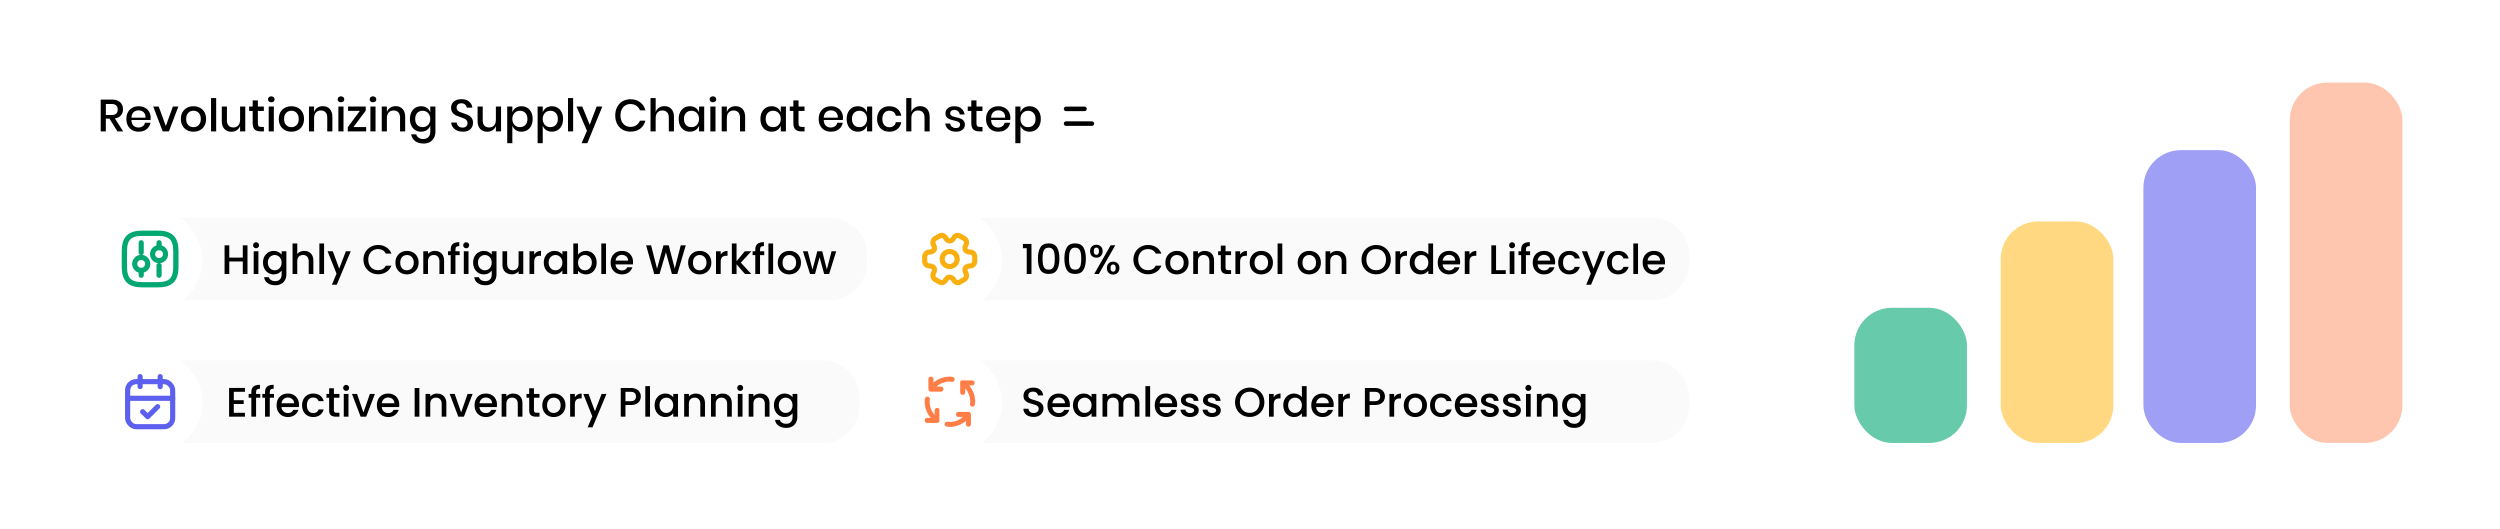 <svg width="666" height="141" viewBox="0 0 666 141" fill="none" xmlns="http://www.w3.org/2000/svg">
    <path
        d="M4 24C4 12.954 12.954 4 24 4H642C653.046 4 662 12.954 662 24V117C662 128.046 653.046 137 642 137H24C12.954 137 4 128.046 4 117V24Z"
        fill="white" />
    <path
        d="M642 2C654.15 2 664 11.85 664 24V117C664 129.15 654.15 139 642 139H24C11.85 139 2 129.15 2 117V24C2 11.85 11.85 2 24 2H642Z"
        stroke="white" stroke-opacity="0.6" stroke-width="4" />
    <path
        d="M31.28 35L29.168 31.616H28.196V35H26.828V26.528H29.816C30.784 26.528 31.516 26.764 32.012 27.236C32.516 27.708 32.768 28.332 32.768 29.108C32.768 29.772 32.58 30.316 32.204 30.74C31.836 31.164 31.3 31.436 30.596 31.556L32.816 35H31.28ZM28.196 30.644H29.708C30.812 30.644 31.364 30.156 31.364 29.18C31.364 28.716 31.228 28.356 30.956 28.1C30.692 27.836 30.276 27.704 29.708 27.704H28.196V30.644ZM40.144 31.376C40.144 31.6 40.128 31.796 40.096 31.964H35.008C35.032 32.644 35.22 33.148 35.572 33.476C35.924 33.804 36.36 33.968 36.88 33.968C37.336 33.968 37.72 33.852 38.032 33.62C38.352 33.388 38.548 33.08 38.62 32.696H40.084C39.996 33.16 39.812 33.572 39.532 33.932C39.252 34.292 38.888 34.576 38.44 34.784C37.992 34.984 37.492 35.084 36.94 35.084C36.3 35.084 35.732 34.948 35.236 34.676C34.748 34.404 34.364 34.012 34.084 33.5C33.804 32.988 33.664 32.384 33.664 31.688C33.664 31 33.804 30.4 34.084 29.888C34.364 29.376 34.748 28.984 35.236 28.712C35.732 28.44 36.3 28.304 36.94 28.304C37.588 28.304 38.152 28.44 38.632 28.712C39.12 28.976 39.492 29.344 39.748 29.816C40.012 30.28 40.144 30.8 40.144 31.376ZM38.764 31.34C38.78 30.908 38.704 30.548 38.536 30.26C38.376 29.964 38.152 29.748 37.864 29.612C37.584 29.468 37.276 29.396 36.94 29.396C36.404 29.396 35.956 29.56 35.596 29.888C35.236 30.216 35.04 30.7 35.008 31.34H38.764ZM44.177 33.584L46.049 28.388H47.513L44.993 35H43.337L40.817 28.388H42.281L44.177 33.584ZM51.543 28.304C52.183 28.304 52.759 28.44 53.271 28.712C53.783 28.984 54.183 29.376 54.471 29.888C54.759 30.4 54.903 31 54.903 31.688C54.903 32.384 54.759 32.988 54.471 33.5C54.183 34.012 53.783 34.404 53.271 34.676C52.759 34.948 52.183 35.084 51.543 35.084C50.903 35.084 50.327 34.948 49.815 34.676C49.311 34.404 48.911 34.012 48.615 33.5C48.327 32.98 48.183 32.376 48.183 31.688C48.183 31 48.327 30.4 48.615 29.888C48.911 29.376 49.311 28.984 49.815 28.712C50.327 28.44 50.903 28.304 51.543 28.304ZM51.543 29.492C51.191 29.492 50.867 29.572 50.571 29.732C50.275 29.892 50.035 30.14 49.851 30.476C49.675 30.804 49.587 31.208 49.587 31.688C49.587 32.176 49.675 32.584 49.851 32.912C50.035 33.24 50.275 33.484 50.571 33.644C50.867 33.804 51.191 33.884 51.543 33.884C51.895 33.884 52.219 33.804 52.515 33.644C52.811 33.484 53.047 33.24 53.223 32.912C53.407 32.584 53.499 32.176 53.499 31.688C53.499 31.208 53.407 30.804 53.223 30.476C53.047 30.14 52.811 29.892 52.515 29.732C52.219 29.572 51.895 29.492 51.543 29.492ZM57.587 26.12V35H56.219V26.12H57.587ZM65.338 28.388V35H63.958V33.56C63.79 34.048 63.498 34.428 63.082 34.7C62.666 34.964 62.182 35.096 61.63 35.096C60.862 35.096 60.246 34.848 59.782 34.352C59.318 33.856 59.086 33.148 59.086 32.228V28.388H60.454V32.084C60.454 32.684 60.606 33.148 60.91 33.476C61.214 33.796 61.63 33.956 62.158 33.956C62.702 33.956 63.138 33.78 63.466 33.428C63.794 33.076 63.958 32.564 63.958 31.892V28.388H65.338ZM70.3 33.812V35H69.46C68.756 35 68.22 34.832 67.852 34.496C67.492 34.152 67.312 33.584 67.312 32.792V29.552H66.364V28.388H67.312V26.744H68.692V28.388H70.288V29.552H68.692V32.816C68.692 33.192 68.76 33.452 68.896 33.596C69.04 33.74 69.288 33.812 69.64 33.812H70.3ZM71.39 26.468C71.39 26.236 71.47 26.044 71.63 25.892C71.79 25.74 72.002 25.664 72.266 25.664C72.53 25.664 72.742 25.74 72.902 25.892C73.07 26.044 73.154 26.236 73.154 26.468C73.154 26.7 73.07 26.888 72.902 27.032C72.742 27.176 72.53 27.248 72.266 27.248C72.002 27.248 71.79 27.176 71.63 27.032C71.47 26.888 71.39 26.7 71.39 26.468ZM72.95 28.388V35H71.582V28.388H72.95ZM77.629 28.304C78.269 28.304 78.845 28.44 79.357 28.712C79.869 28.984 80.269 29.376 80.557 29.888C80.845 30.4 80.989 31 80.989 31.688C80.989 32.384 80.845 32.988 80.557 33.5C80.269 34.012 79.869 34.404 79.357 34.676C78.845 34.948 78.269 35.084 77.629 35.084C76.989 35.084 76.413 34.948 75.901 34.676C75.397 34.404 74.997 34.012 74.701 33.5C74.413 32.98 74.269 32.376 74.269 31.688C74.269 31 74.413 30.4 74.701 29.888C74.997 29.376 75.397 28.984 75.901 28.712C76.413 28.44 76.989 28.304 77.629 28.304ZM77.629 29.492C77.277 29.492 76.953 29.572 76.657 29.732C76.361 29.892 76.121 30.14 75.937 30.476C75.761 30.804 75.673 31.208 75.673 31.688C75.673 32.176 75.761 32.584 75.937 32.912C76.121 33.24 76.361 33.484 76.657 33.644C76.953 33.804 77.277 33.884 77.629 33.884C77.981 33.884 78.305 33.804 78.601 33.644C78.897 33.484 79.133 33.24 79.309 32.912C79.493 32.584 79.585 32.176 79.585 31.688C79.585 31.208 79.493 30.804 79.309 30.476C79.133 30.14 78.897 29.892 78.601 29.732C78.305 29.572 77.981 29.492 77.629 29.492ZM86.001 28.28C86.769 28.28 87.385 28.528 87.849 29.024C88.313 29.52 88.545 30.228 88.545 31.148V35H87.177V31.292C87.177 30.7 87.025 30.244 86.721 29.924C86.417 29.596 86.001 29.432 85.473 29.432C84.929 29.432 84.493 29.608 84.165 29.96C83.837 30.304 83.673 30.812 83.673 31.484V35H82.305V28.388H83.673V29.84C83.849 29.344 84.145 28.96 84.561 28.688C84.977 28.416 85.457 28.28 86.001 28.28ZM89.952 26.468C89.952 26.236 90.032 26.044 90.192 25.892C90.352 25.74 90.564 25.664 90.828 25.664C91.092 25.664 91.304 25.74 91.464 25.892C91.632 26.044 91.716 26.236 91.716 26.468C91.716 26.7 91.632 26.888 91.464 27.032C91.304 27.176 91.092 27.248 90.828 27.248C90.564 27.248 90.352 27.176 90.192 27.032C90.032 26.888 89.952 26.7 89.952 26.468ZM91.512 28.388V35H90.144V28.388H91.512ZM94.152 33.848H97.548V35H92.64V33.908L95.856 29.54H92.724V28.388H97.428V29.48L94.152 33.848ZM98.484 26.468C98.484 26.236 98.564 26.044 98.724 25.892C98.884 25.74 99.096 25.664 99.36 25.664C99.624 25.664 99.836 25.74 99.996 25.892C100.164 26.044 100.248 26.236 100.248 26.468C100.248 26.7 100.164 26.888 99.996 27.032C99.836 27.176 99.624 27.248 99.36 27.248C99.096 27.248 98.884 27.176 98.724 27.032C98.564 26.888 98.484 26.7 98.484 26.468ZM100.044 28.388V35H98.676V28.388H100.044ZM105.395 28.28C106.163 28.28 106.779 28.528 107.243 29.024C107.707 29.52 107.939 30.228 107.939 31.148V35H106.571V31.292C106.571 30.7 106.419 30.244 106.115 29.924C105.811 29.596 105.395 29.432 104.867 29.432C104.323 29.432 103.887 29.608 103.559 29.96C103.231 30.304 103.067 30.812 103.067 31.484V35H101.699V28.388H103.067V29.84C103.243 29.344 103.539 28.96 103.955 28.688C104.371 28.416 104.851 28.28 105.395 28.28ZM112.191 28.304C112.791 28.304 113.303 28.452 113.727 28.748C114.151 29.044 114.451 29.436 114.627 29.924V28.388H115.995V35.072C115.995 35.688 115.867 36.232 115.611 36.704C115.363 37.184 115.003 37.56 114.531 37.832C114.059 38.104 113.499 38.24 112.851 38.24C111.923 38.24 111.171 38.02 110.595 37.58C110.027 37.14 109.671 36.544 109.527 35.792H110.883C110.995 36.184 111.211 36.488 111.531 36.704C111.851 36.928 112.259 37.04 112.755 37.04C113.299 37.04 113.747 36.872 114.099 36.536C114.451 36.2 114.627 35.712 114.627 35.072V33.464C114.451 33.952 114.151 34.344 113.727 34.64C113.303 34.936 112.791 35.084 112.191 35.084C111.615 35.084 111.099 34.948 110.643 34.676C110.195 34.404 109.843 34.012 109.587 33.5C109.331 32.988 109.203 32.384 109.203 31.688C109.203 31 109.331 30.4 109.587 29.888C109.843 29.376 110.195 28.984 110.643 28.712C111.099 28.44 111.615 28.304 112.191 28.304ZM112.611 29.504C112.003 29.504 111.515 29.7 111.147 30.092C110.787 30.476 110.607 31.008 110.607 31.688C110.607 32.368 110.787 32.904 111.147 33.296C111.515 33.68 112.003 33.872 112.611 33.872C112.995 33.872 113.339 33.784 113.643 33.608C113.947 33.424 114.187 33.168 114.363 32.84C114.539 32.512 114.627 32.128 114.627 31.688C114.627 31.256 114.539 30.876 114.363 30.548C114.187 30.212 113.947 29.956 113.643 29.78C113.339 29.596 112.995 29.504 112.611 29.504ZM126.017 32.744C126.017 33.16 125.917 33.548 125.717 33.908C125.517 34.26 125.213 34.544 124.805 34.76C124.397 34.976 123.897 35.084 123.305 35.084C122.729 35.084 122.213 34.984 121.757 34.784C121.301 34.576 120.937 34.288 120.665 33.92C120.393 33.552 120.237 33.128 120.197 32.648H121.661C121.701 33.016 121.857 33.332 122.129 33.596C122.409 33.86 122.781 33.992 123.245 33.992C123.661 33.992 123.981 33.88 124.205 33.656C124.437 33.432 124.553 33.144 124.553 32.792C124.553 32.488 124.469 32.24 124.301 32.048C124.133 31.848 123.925 31.692 123.677 31.58C123.429 31.468 123.089 31.34 122.657 31.196C122.129 31.028 121.697 30.86 121.361 30.692C121.033 30.524 120.753 30.28 120.521 29.96C120.289 29.64 120.173 29.22 120.173 28.7C120.173 28.244 120.285 27.844 120.509 27.5C120.733 27.156 121.053 26.892 121.469 26.708C121.885 26.516 122.365 26.42 122.909 26.42C123.773 26.42 124.457 26.628 124.961 27.044C125.473 27.46 125.765 28.004 125.837 28.676H124.361C124.305 28.356 124.153 28.084 123.905 27.86C123.665 27.628 123.333 27.512 122.909 27.512C122.525 27.512 122.217 27.612 121.985 27.812C121.753 28.004 121.637 28.284 121.637 28.652C121.637 28.94 121.717 29.18 121.877 29.372C122.037 29.556 122.237 29.704 122.477 29.816C122.725 29.92 123.061 30.044 123.485 30.188C124.021 30.356 124.457 30.528 124.793 30.704C125.137 30.872 125.425 31.12 125.657 31.448C125.897 31.776 126.017 32.208 126.017 32.744ZM133.483 28.388V35H132.103V33.56C131.935 34.048 131.643 34.428 131.227 34.7C130.811 34.964 130.327 35.096 129.775 35.096C129.007 35.096 128.391 34.848 127.927 34.352C127.463 33.856 127.231 33.148 127.231 32.228V28.388H128.599V32.084C128.599 32.684 128.751 33.148 129.055 33.476C129.359 33.796 129.775 33.956 130.303 33.956C130.847 33.956 131.283 33.78 131.611 33.428C131.939 33.076 132.103 32.564 132.103 31.892V28.388H133.483ZM138.913 28.304C139.489 28.304 140.001 28.44 140.449 28.712C140.905 28.984 141.261 29.376 141.517 29.888C141.773 30.4 141.901 31 141.901 31.688C141.901 32.384 141.773 32.988 141.517 33.5C141.261 34.012 140.905 34.404 140.449 34.676C140.001 34.948 139.489 35.084 138.913 35.084C138.313 35.084 137.801 34.936 137.377 34.64C136.953 34.344 136.657 33.952 136.489 33.464V38.144H135.121V28.388H136.489V29.924C136.657 29.436 136.953 29.044 137.377 28.748C137.801 28.452 138.313 28.304 138.913 28.304ZM138.493 29.504C138.109 29.504 137.765 29.596 137.461 29.78C137.157 29.956 136.917 30.212 136.741 30.548C136.565 30.876 136.477 31.256 136.477 31.688C136.477 32.128 136.565 32.512 136.741 32.84C136.917 33.168 137.157 33.424 137.461 33.608C137.765 33.784 138.109 33.872 138.493 33.872C139.101 33.872 139.589 33.68 139.957 33.296C140.325 32.904 140.509 32.368 140.509 31.688C140.509 31.016 140.325 30.484 139.957 30.092C139.589 29.7 139.101 29.504 138.493 29.504ZM147.011 28.304C147.587 28.304 148.099 28.44 148.547 28.712C149.003 28.984 149.359 29.376 149.615 29.888C149.871 30.4 149.999 31 149.999 31.688C149.999 32.384 149.871 32.988 149.615 33.5C149.359 34.012 149.003 34.404 148.547 34.676C148.099 34.948 147.587 35.084 147.011 35.084C146.411 35.084 145.899 34.936 145.475 34.64C145.051 34.344 144.755 33.952 144.587 33.464V38.144H143.219V28.388H144.587V29.924C144.755 29.436 145.051 29.044 145.475 28.748C145.899 28.452 146.411 28.304 147.011 28.304ZM146.591 29.504C146.207 29.504 145.863 29.596 145.559 29.78C145.255 29.956 145.015 30.212 144.839 30.548C144.663 30.876 144.575 31.256 144.575 31.688C144.575 32.128 144.663 32.512 144.839 32.84C145.015 33.168 145.255 33.424 145.559 33.608C145.863 33.784 146.207 33.872 146.591 33.872C147.199 33.872 147.687 33.68 148.055 33.296C148.423 32.904 148.607 32.368 148.607 31.688C148.607 31.016 148.423 30.484 148.055 30.092C147.687 29.7 147.199 29.504 146.591 29.504ZM152.684 26.12V35H151.316V26.12H152.684ZM155.12 28.388L157.1 33.248L158.936 28.388H160.46L156.464 38.144H154.94L156.368 34.844L153.584 28.388H155.12ZM167.952 26.444C168.992 26.444 169.856 26.708 170.544 27.236C171.232 27.764 171.696 28.48 171.936 29.384H170.484C170.284 28.872 169.964 28.468 169.524 28.172C169.092 27.868 168.56 27.716 167.928 27.716C167.424 27.716 166.972 27.84 166.572 28.088C166.18 28.336 165.868 28.692 165.636 29.156C165.412 29.612 165.3 30.148 165.3 30.764C165.3 31.372 165.412 31.908 165.636 32.372C165.868 32.828 166.18 33.18 166.572 33.428C166.972 33.676 167.424 33.8 167.928 33.8C168.56 33.8 169.092 33.652 169.524 33.356C169.964 33.052 170.284 32.648 170.484 32.144H171.936C171.696 33.048 171.232 33.764 170.544 34.292C169.856 34.812 168.992 35.072 167.952 35.072C167.152 35.072 166.444 34.892 165.828 34.532C165.212 34.164 164.736 33.656 164.4 33.008C164.064 32.352 163.896 31.604 163.896 30.764C163.896 29.924 164.064 29.18 164.4 28.532C164.736 27.876 165.212 27.364 165.828 26.996C166.444 26.628 167.152 26.444 167.952 26.444ZM176.997 28.28C177.765 28.28 178.381 28.528 178.845 29.024C179.309 29.52 179.541 30.228 179.541 31.148V35H178.173V31.292C178.173 30.7 178.021 30.244 177.717 29.924C177.413 29.596 176.997 29.432 176.469 29.432C175.925 29.432 175.489 29.608 175.161 29.96C174.833 30.304 174.669 30.812 174.669 31.484V35H173.301V26.12H174.669V29.84C174.845 29.344 175.141 28.96 175.557 28.688C175.973 28.416 176.453 28.28 176.997 28.28ZM183.793 28.304C184.393 28.304 184.905 28.452 185.329 28.748C185.753 29.044 186.053 29.436 186.229 29.924V28.388H187.597V35H186.229V33.464C186.053 33.952 185.753 34.344 185.329 34.64C184.905 34.936 184.393 35.084 183.793 35.084C183.217 35.084 182.701 34.948 182.245 34.676C181.797 34.404 181.445 34.012 181.189 33.5C180.933 32.988 180.805 32.384 180.805 31.688C180.805 31 180.933 30.4 181.189 29.888C181.445 29.376 181.797 28.984 182.245 28.712C182.701 28.44 183.217 28.304 183.793 28.304ZM184.213 29.504C183.605 29.504 183.117 29.7 182.749 30.092C182.389 30.476 182.209 31.008 182.209 31.688C182.209 32.368 182.389 32.904 182.749 33.296C183.117 33.68 183.605 33.872 184.213 33.872C184.597 33.872 184.941 33.784 185.245 33.608C185.549 33.424 185.789 33.168 185.965 32.84C186.141 32.512 186.229 32.128 186.229 31.688C186.229 31.256 186.141 30.876 185.965 30.548C185.789 30.212 185.549 29.956 185.245 29.78C184.941 29.596 184.597 29.504 184.213 29.504ZM189.046 26.468C189.046 26.236 189.126 26.044 189.286 25.892C189.446 25.74 189.658 25.664 189.922 25.664C190.186 25.664 190.398 25.74 190.558 25.892C190.726 26.044 190.81 26.236 190.81 26.468C190.81 26.7 190.726 26.888 190.558 27.032C190.398 27.176 190.186 27.248 189.922 27.248C189.658 27.248 189.446 27.176 189.286 27.032C189.126 26.888 189.046 26.7 189.046 26.468ZM190.606 28.388V35H189.238V28.388H190.606ZM195.958 28.28C196.726 28.28 197.342 28.528 197.806 29.024C198.27 29.52 198.502 30.228 198.502 31.148V35H197.134V31.292C197.134 30.7 196.982 30.244 196.678 29.924C196.374 29.596 195.958 29.432 195.43 29.432C194.886 29.432 194.45 29.608 194.122 29.96C193.794 30.304 193.63 30.812 193.63 31.484V35H192.262V28.388H193.63V29.84C193.806 29.344 194.102 28.96 194.518 28.688C194.934 28.416 195.414 28.28 195.958 28.28ZM205.566 28.304C206.166 28.304 206.678 28.452 207.102 28.748C207.526 29.044 207.826 29.436 208.002 29.924V28.388H209.37V35H208.002V33.464C207.826 33.952 207.526 34.344 207.102 34.64C206.678 34.936 206.166 35.084 205.566 35.084C204.99 35.084 204.474 34.948 204.018 34.676C203.57 34.404 203.218 34.012 202.962 33.5C202.706 32.988 202.578 32.384 202.578 31.688C202.578 31 202.706 30.4 202.962 29.888C203.218 29.376 203.57 28.984 204.018 28.712C204.474 28.44 204.99 28.304 205.566 28.304ZM205.986 29.504C205.378 29.504 204.89 29.7 204.522 30.092C204.162 30.476 203.982 31.008 203.982 31.688C203.982 32.368 204.162 32.904 204.522 33.296C204.89 33.68 205.378 33.872 205.986 33.872C206.37 33.872 206.714 33.784 207.018 33.608C207.322 33.424 207.562 33.168 207.738 32.84C207.914 32.512 208.002 32.128 208.002 31.688C208.002 31.256 207.914 30.876 207.738 30.548C207.562 30.212 207.322 29.956 207.018 29.78C206.714 29.596 206.37 29.504 205.986 29.504ZM214.336 33.812V35H213.496C212.792 35 212.256 34.832 211.888 34.496C211.528 34.152 211.348 33.584 211.348 32.792V29.552H210.4V28.388H211.348V26.744H212.728V28.388H214.324V29.552H212.728V32.816C212.728 33.192 212.796 33.452 212.932 33.596C213.076 33.74 213.324 33.812 213.676 33.812H214.336ZM224.574 31.376C224.574 31.6 224.558 31.796 224.526 31.964H219.438C219.462 32.644 219.65 33.148 220.002 33.476C220.354 33.804 220.79 33.968 221.31 33.968C221.766 33.968 222.15 33.852 222.462 33.62C222.782 33.388 222.978 33.08 223.05 32.696H224.514C224.426 33.16 224.242 33.572 223.962 33.932C223.682 34.292 223.318 34.576 222.87 34.784C222.422 34.984 221.922 35.084 221.37 35.084C220.73 35.084 220.162 34.948 219.666 34.676C219.178 34.404 218.794 34.012 218.514 33.5C218.234 32.988 218.094 32.384 218.094 31.688C218.094 31 218.234 30.4 218.514 29.888C218.794 29.376 219.178 28.984 219.666 28.712C220.162 28.44 220.73 28.304 221.37 28.304C222.018 28.304 222.582 28.44 223.062 28.712C223.55 28.976 223.922 29.344 224.178 29.816C224.442 30.28 224.574 30.8 224.574 31.376ZM223.194 31.34C223.21 30.908 223.134 30.548 222.966 30.26C222.806 29.964 222.582 29.748 222.294 29.612C222.014 29.468 221.706 29.396 221.37 29.396C220.834 29.396 220.386 29.56 220.026 29.888C219.666 30.216 219.47 30.7 219.438 31.34H223.194ZM228.546 28.304C229.146 28.304 229.658 28.452 230.082 28.748C230.506 29.044 230.806 29.436 230.982 29.924V28.388H232.35V35H230.982V33.464C230.806 33.952 230.506 34.344 230.082 34.64C229.658 34.936 229.146 35.084 228.546 35.084C227.97 35.084 227.454 34.948 226.998 34.676C226.55 34.404 226.198 34.012 225.942 33.5C225.686 32.988 225.558 32.384 225.558 31.688C225.558 31 225.686 30.4 225.942 29.888C226.198 29.376 226.55 28.984 226.998 28.712C227.454 28.44 227.97 28.304 228.546 28.304ZM228.966 29.504C228.358 29.504 227.87 29.7 227.502 30.092C227.142 30.476 226.962 31.008 226.962 31.688C226.962 32.368 227.142 32.904 227.502 33.296C227.87 33.68 228.358 33.872 228.966 33.872C229.35 33.872 229.694 33.784 229.998 33.608C230.302 33.424 230.542 33.168 230.718 32.84C230.894 32.512 230.982 32.128 230.982 31.688C230.982 31.256 230.894 30.876 230.718 30.548C230.542 30.212 230.302 29.956 229.998 29.78C229.694 29.596 229.35 29.504 228.966 29.504ZM236.932 28.304C237.788 28.304 238.496 28.532 239.056 28.988C239.616 29.436 239.964 30.048 240.1 30.824H238.648C238.568 30.408 238.372 30.084 238.06 29.852C237.756 29.612 237.372 29.492 236.908 29.492C236.38 29.492 235.94 29.68 235.588 30.056C235.236 30.424 235.06 30.968 235.06 31.688C235.06 32.408 235.236 32.956 235.588 33.332C235.94 33.708 236.38 33.896 236.908 33.896C237.372 33.896 237.756 33.776 238.06 33.536C238.372 33.296 238.568 32.968 238.648 32.552H240.1C239.964 33.328 239.616 33.944 239.056 34.4C238.496 34.856 237.788 35.084 236.932 35.084C236.292 35.084 235.724 34.948 235.228 34.676C234.74 34.404 234.356 34.012 234.076 33.5C233.796 32.988 233.656 32.384 233.656 31.688C233.656 31 233.796 30.4 234.076 29.888C234.356 29.376 234.74 28.984 235.228 28.712C235.724 28.44 236.292 28.304 236.932 28.304ZM245.118 28.28C245.886 28.28 246.502 28.528 246.966 29.024C247.43 29.52 247.662 30.228 247.662 31.148V35H246.294V31.292C246.294 30.7 246.142 30.244 245.838 29.924C245.534 29.596 245.118 29.432 244.59 29.432C244.046 29.432 243.61 29.608 243.282 29.96C242.954 30.304 242.79 30.812 242.79 31.484V35H241.422V26.12H242.79V29.84C242.966 29.344 243.262 28.96 243.678 28.688C244.094 28.416 244.574 28.28 245.118 28.28ZM254.246 28.304C255.022 28.304 255.642 28.504 256.106 28.904C256.578 29.296 256.866 29.824 256.97 30.488H255.674C255.618 30.128 255.462 29.84 255.206 29.624C254.958 29.4 254.626 29.288 254.21 29.288C253.866 29.288 253.598 29.372 253.406 29.54C253.222 29.7 253.13 29.92 253.13 30.2C253.13 30.408 253.198 30.576 253.334 30.704C253.47 30.832 253.638 30.932 253.838 31.004C254.046 31.076 254.338 31.156 254.714 31.244C255.21 31.356 255.61 31.472 255.914 31.592C256.226 31.712 256.49 31.904 256.706 32.168C256.93 32.424 257.042 32.776 257.042 33.224C257.042 33.776 256.83 34.224 256.406 34.568C255.99 34.912 255.426 35.084 254.714 35.084C253.89 35.084 253.222 34.892 252.71 34.508C252.206 34.124 251.902 33.588 251.798 32.9H253.13C253.17 33.26 253.33 33.552 253.61 33.776C253.89 34 254.258 34.112 254.714 34.112C255.042 34.112 255.298 34.028 255.482 33.86C255.674 33.684 255.77 33.464 255.77 33.2C255.77 32.968 255.698 32.784 255.554 32.648C255.41 32.512 255.23 32.408 255.014 32.336C254.798 32.256 254.502 32.176 254.126 32.096C253.646 31.984 253.254 31.872 252.95 31.76C252.654 31.648 252.398 31.468 252.182 31.22C251.974 30.964 251.87 30.62 251.87 30.188C251.87 29.628 252.078 29.176 252.494 28.832C252.918 28.48 253.502 28.304 254.246 28.304ZM261.738 33.812V35H260.898C260.194 35 259.658 34.832 259.29 34.496C258.93 34.152 258.75 33.584 258.75 32.792V29.552H257.802V28.388H258.75V26.744H260.13V28.388H261.726V29.552H260.13V32.816C260.13 33.192 260.198 33.452 260.334 33.596C260.478 33.74 260.726 33.812 261.078 33.812H261.738ZM269.163 31.376C269.163 31.6 269.147 31.796 269.115 31.964H264.027C264.051 32.644 264.239 33.148 264.591 33.476C264.943 33.804 265.379 33.968 265.899 33.968C266.355 33.968 266.739 33.852 267.051 33.62C267.371 33.388 267.567 33.08 267.639 32.696H269.103C269.015 33.16 268.831 33.572 268.551 33.932C268.271 34.292 267.907 34.576 267.459 34.784C267.011 34.984 266.511 35.084 265.959 35.084C265.319 35.084 264.751 34.948 264.255 34.676C263.767 34.404 263.383 34.012 263.103 33.5C262.823 32.988 262.683 32.384 262.683 31.688C262.683 31 262.823 30.4 263.103 29.888C263.383 29.376 263.767 28.984 264.255 28.712C264.751 28.44 265.319 28.304 265.959 28.304C266.607 28.304 267.171 28.44 267.651 28.712C268.139 28.976 268.511 29.344 268.767 29.816C269.031 30.28 269.163 30.8 269.163 31.376ZM267.783 31.34C267.799 30.908 267.723 30.548 267.555 30.26C267.395 29.964 267.171 29.748 266.883 29.612C266.603 29.468 266.295 29.396 265.959 29.396C265.423 29.396 264.975 29.56 264.615 29.888C264.255 30.216 264.059 30.7 264.027 31.34H267.783ZM274.276 28.304C274.852 28.304 275.364 28.44 275.812 28.712C276.268 28.984 276.624 29.376 276.88 29.888C277.136 30.4 277.264 31 277.264 31.688C277.264 32.384 277.136 32.988 276.88 33.5C276.624 34.012 276.268 34.404 275.812 34.676C275.364 34.948 274.852 35.084 274.276 35.084C273.676 35.084 273.164 34.936 272.74 34.64C272.316 34.344 272.02 33.952 271.852 33.464V38.144H270.484V28.388H271.852V29.924C272.02 29.436 272.316 29.044 272.74 28.748C273.164 28.452 273.676 28.304 274.276 28.304ZM273.856 29.504C273.472 29.504 273.128 29.596 272.824 29.78C272.52 29.956 272.28 30.212 272.104 30.548C271.928 30.876 271.84 31.256 271.84 31.688C271.84 32.128 271.928 32.512 272.104 32.84C272.28 33.168 272.52 33.424 272.824 33.608C273.128 33.784 273.472 33.872 273.856 33.872C274.464 33.872 274.952 33.68 275.32 33.296C275.688 32.904 275.872 32.368 275.872 31.688C275.872 31.016 275.688 30.484 275.32 30.092C274.952 29.7 274.464 29.504 273.856 29.504Z"
        fill="black" />
    <rect opacity="0.6" x="533" y="59" width="30" height="59" rx="10" fill="#FFBE2E" />
    <rect opacity="0.6" x="494" y="82" width="30" height="36" rx="10" fill="#03A771" />
    <rect opacity="0.6" x="571" y="40" width="30" height="78" rx="10" fill="#5D5FEF" />
    <rect opacity="0.6" x="610" y="22" width="30" height="96" rx="10" fill="#FFA17A" />
    <path d="M47 58H221C226.523 58 231 62.477 231 68V70C231 75.523 226.523 80 221 80H47V58Z" fill="#BEBEBE"
        fill-opacity="0.08" />
    <path
        d="M65.93 65.355V73H64.676V69.656H61.079V73H59.825V65.355H61.079V68.633H64.676V65.355H65.93ZM68.219 66.136C67.992 66.136 67.801 66.059 67.647 65.905C67.493 65.751 67.416 65.56 67.416 65.333C67.416 65.106 67.493 64.915 67.647 64.761C67.801 64.607 67.992 64.53 68.219 64.53C68.439 64.53 68.626 64.607 68.78 64.761C68.934 64.915 69.011 65.106 69.011 65.333C69.011 65.56 68.934 65.751 68.78 65.905C68.626 66.059 68.439 66.136 68.219 66.136ZM68.835 66.939V73H67.581V66.939H68.835ZM72.923 66.84C73.393 66.84 73.807 66.935 74.166 67.126C74.533 67.309 74.819 67.54 75.024 67.819V66.939H76.289V73.099C76.289 73.656 76.172 74.151 75.937 74.584C75.703 75.024 75.362 75.369 74.914 75.618C74.474 75.867 73.946 75.992 73.33 75.992C72.509 75.992 71.827 75.798 71.284 75.409C70.742 75.028 70.434 74.507 70.36 73.847H71.603C71.699 74.162 71.9 74.415 72.208 74.606C72.524 74.804 72.898 74.903 73.33 74.903C73.836 74.903 74.243 74.749 74.551 74.441C74.867 74.133 75.024 73.686 75.024 73.099V72.087C74.812 72.373 74.522 72.615 74.155 72.813C73.796 73.004 73.385 73.099 72.923 73.099C72.395 73.099 71.911 72.967 71.471 72.703C71.039 72.432 70.694 72.058 70.437 71.581C70.188 71.097 70.063 70.551 70.063 69.942C70.063 69.333 70.188 68.794 70.437 68.325C70.694 67.856 71.039 67.493 71.471 67.236C71.911 66.972 72.395 66.84 72.923 66.84ZM75.024 69.964C75.024 69.546 74.936 69.183 74.76 68.875C74.592 68.567 74.368 68.332 74.089 68.171C73.811 68.01 73.51 67.929 73.187 67.929C72.865 67.929 72.564 68.01 72.285 68.171C72.007 68.325 71.779 68.556 71.603 68.864C71.435 69.165 71.35 69.524 71.35 69.942C71.35 70.36 71.435 70.727 71.603 71.042C71.779 71.357 72.007 71.599 72.285 71.768C72.571 71.929 72.872 72.01 73.187 72.01C73.51 72.01 73.811 71.929 74.089 71.768C74.368 71.607 74.592 71.372 74.76 71.064C74.936 70.749 75.024 70.382 75.024 69.964ZM81.071 66.84C81.533 66.84 81.944 66.939 82.303 67.137C82.67 67.335 82.956 67.628 83.161 68.017C83.374 68.406 83.48 68.875 83.48 69.425V73H82.237V69.612C82.237 69.069 82.102 68.655 81.83 68.369C81.559 68.076 81.189 67.929 80.719 67.929C80.25 67.929 79.876 68.076 79.597 68.369C79.326 68.655 79.19 69.069 79.19 69.612V73H77.936V64.86H79.19V67.643C79.403 67.386 79.671 67.188 79.993 67.049C80.323 66.91 80.683 66.84 81.071 66.84ZM86.334 64.86V73H85.08V64.86H86.334ZM93.436 66.939L89.718 75.849H88.42L89.652 72.901L87.265 66.939H88.662L90.367 71.559L92.138 66.939H93.436ZM96.822 69.161C96.822 68.413 96.994 67.742 97.339 67.148C97.691 66.554 98.164 66.092 98.758 65.762C99.359 65.425 100.016 65.256 100.727 65.256C101.541 65.256 102.263 65.458 102.894 65.861C103.532 66.257 103.994 66.822 104.28 67.555H102.773C102.575 67.152 102.3 66.851 101.948 66.653C101.596 66.455 101.189 66.356 100.727 66.356C100.221 66.356 99.77 66.47 99.374 66.697C98.978 66.924 98.666 67.251 98.439 67.676C98.219 68.101 98.109 68.596 98.109 69.161C98.109 69.726 98.219 70.221 98.439 70.646C98.666 71.071 98.978 71.401 99.374 71.636C99.77 71.863 100.221 71.977 100.727 71.977C101.189 71.977 101.596 71.878 101.948 71.68C102.3 71.482 102.575 71.181 102.773 70.778H104.28C103.994 71.511 103.532 72.076 102.894 72.472C102.263 72.868 101.541 73.066 100.727 73.066C100.008 73.066 99.352 72.901 98.758 72.571C98.164 72.234 97.691 71.768 97.339 71.174C96.994 70.58 96.822 69.909 96.822 69.161ZM108.377 73.099C107.805 73.099 107.288 72.971 106.826 72.714C106.364 72.45 106.001 72.083 105.737 71.614C105.473 71.137 105.341 70.587 105.341 69.964C105.341 69.348 105.477 68.802 105.748 68.325C106.019 67.848 106.39 67.482 106.859 67.225C107.328 66.968 107.853 66.84 108.432 66.84C109.011 66.84 109.536 66.968 110.005 67.225C110.474 67.482 110.845 67.848 111.116 68.325C111.387 68.802 111.523 69.348 111.523 69.964C111.523 70.58 111.384 71.126 111.105 71.603C110.826 72.08 110.445 72.45 109.961 72.714C109.484 72.971 108.956 73.099 108.377 73.099ZM108.377 72.01C108.7 72.01 109 71.933 109.279 71.779C109.565 71.625 109.796 71.394 109.972 71.086C110.148 70.778 110.236 70.404 110.236 69.964C110.236 69.524 110.152 69.154 109.983 68.853C109.814 68.545 109.591 68.314 109.312 68.16C109.033 68.006 108.733 67.929 108.41 67.929C108.087 67.929 107.787 68.006 107.508 68.16C107.237 68.314 107.02 68.545 106.859 68.853C106.698 69.154 106.617 69.524 106.617 69.964C106.617 70.617 106.782 71.123 107.112 71.482C107.449 71.834 107.871 72.01 108.377 72.01ZM115.821 66.84C116.297 66.84 116.723 66.939 117.097 67.137C117.478 67.335 117.775 67.628 117.988 68.017C118.2 68.406 118.307 68.875 118.307 69.425V73H117.064V69.612C117.064 69.069 116.928 68.655 116.657 68.369C116.385 68.076 116.015 67.929 115.546 67.929C115.076 67.929 114.702 68.076 114.424 68.369C114.152 68.655 114.017 69.069 114.017 69.612V73H112.763V66.939H114.017V67.632C114.222 67.383 114.482 67.188 114.798 67.049C115.12 66.91 115.461 66.84 115.821 66.84ZM122.447 67.962H121.325V73H120.06V67.962H119.345V66.939H120.06V66.51C120.06 65.813 120.243 65.307 120.61 64.992C120.984 64.669 121.567 64.508 122.359 64.508V65.553C121.978 65.553 121.71 65.626 121.556 65.773C121.402 65.912 121.325 66.158 121.325 66.51V66.939H122.447V67.962ZM124.196 66.136C123.969 66.136 123.778 66.059 123.624 65.905C123.47 65.751 123.393 65.56 123.393 65.333C123.393 65.106 123.47 64.915 123.624 64.761C123.778 64.607 123.969 64.53 124.196 64.53C124.416 64.53 124.603 64.607 124.757 64.761C124.911 64.915 124.988 65.106 124.988 65.333C124.988 65.56 124.911 65.751 124.757 65.905C124.603 66.059 124.416 66.136 124.196 66.136ZM124.812 66.939V73H123.558V66.939H124.812ZM128.901 66.84C129.37 66.84 129.784 66.935 130.144 67.126C130.51 67.309 130.796 67.54 131.002 67.819V66.939H132.267V73.099C132.267 73.656 132.149 74.151 131.915 74.584C131.68 75.024 131.339 75.369 130.892 75.618C130.452 75.867 129.924 75.992 129.308 75.992C128.486 75.992 127.804 75.798 127.262 75.409C126.719 75.028 126.411 74.507 126.338 73.847H127.581C127.676 74.162 127.878 74.415 128.186 74.606C128.501 74.804 128.875 74.903 129.308 74.903C129.814 74.903 130.221 74.749 130.529 74.441C130.844 74.133 131.002 73.686 131.002 73.099V72.087C130.789 72.373 130.499 72.615 130.133 72.813C129.773 73.004 129.363 73.099 128.901 73.099C128.373 73.099 127.889 72.967 127.449 72.703C127.016 72.432 126.671 72.058 126.415 71.581C126.165 71.097 126.041 70.551 126.041 69.942C126.041 69.333 126.165 68.794 126.415 68.325C126.671 67.856 127.016 67.493 127.449 67.236C127.889 66.972 128.373 66.84 128.901 66.84ZM131.002 69.964C131.002 69.546 130.914 69.183 130.738 68.875C130.569 68.567 130.345 68.332 130.067 68.171C129.788 68.01 129.487 67.929 129.165 67.929C128.842 67.929 128.541 68.01 128.263 68.171C127.984 68.325 127.757 68.556 127.581 68.864C127.412 69.165 127.328 69.524 127.328 69.942C127.328 70.36 127.412 70.727 127.581 71.042C127.757 71.357 127.984 71.599 128.263 71.768C128.549 71.929 128.849 72.01 129.165 72.01C129.487 72.01 129.788 71.929 130.067 71.768C130.345 71.607 130.569 71.372 130.738 71.064C130.914 70.749 131.002 70.382 131.002 69.964ZM139.403 66.939V73H138.149V72.285C137.951 72.534 137.691 72.732 137.368 72.879C137.053 73.018 136.715 73.088 136.356 73.088C135.879 73.088 135.45 72.989 135.069 72.791C134.695 72.593 134.398 72.3 134.178 71.911C133.965 71.522 133.859 71.053 133.859 70.503V66.939H135.102V70.316C135.102 70.859 135.238 71.277 135.509 71.57C135.78 71.856 136.151 71.999 136.62 71.999C137.089 71.999 137.46 71.856 137.731 71.57C138.01 71.277 138.149 70.859 138.149 70.316V66.939H139.403ZM142.311 67.819C142.495 67.511 142.737 67.273 143.037 67.104C143.345 66.928 143.708 66.84 144.126 66.84V68.138H143.807C143.316 68.138 142.942 68.263 142.685 68.512C142.436 68.761 142.311 69.194 142.311 69.81V73H141.057V66.939H142.311V67.819ZM144.861 69.942C144.861 69.333 144.986 68.794 145.235 68.325C145.492 67.856 145.836 67.493 146.269 67.236C146.709 66.972 147.193 66.84 147.721 66.84C148.198 66.84 148.612 66.935 148.964 67.126C149.323 67.309 149.609 67.54 149.822 67.819V66.939H151.087V73H149.822V72.098C149.609 72.384 149.32 72.622 148.953 72.813C148.586 73.004 148.168 73.099 147.699 73.099C147.178 73.099 146.702 72.967 146.269 72.703C145.836 72.432 145.492 72.058 145.235 71.581C144.986 71.097 144.861 70.551 144.861 69.942ZM149.822 69.964C149.822 69.546 149.734 69.183 149.558 68.875C149.389 68.567 149.166 68.332 148.887 68.171C148.608 68.01 148.308 67.929 147.985 67.929C147.662 67.929 147.362 68.01 147.083 68.171C146.804 68.325 146.577 68.556 146.401 68.864C146.232 69.165 146.148 69.524 146.148 69.942C146.148 70.36 146.232 70.727 146.401 71.042C146.577 71.357 146.804 71.599 147.083 71.768C147.369 71.929 147.67 72.01 147.985 72.01C148.308 72.01 148.608 71.929 148.887 71.768C149.166 71.607 149.389 71.372 149.558 71.064C149.734 70.749 149.822 70.382 149.822 69.964ZM153.988 67.841C154.201 67.548 154.491 67.309 154.857 67.126C155.231 66.935 155.646 66.84 156.1 66.84C156.636 66.84 157.12 66.968 157.552 67.225C157.985 67.482 158.326 67.848 158.575 68.325C158.825 68.794 158.949 69.333 158.949 69.942C158.949 70.551 158.825 71.097 158.575 71.581C158.326 72.058 157.981 72.432 157.541 72.703C157.109 72.967 156.628 73.099 156.1 73.099C155.631 73.099 155.213 73.007 154.846 72.824C154.487 72.641 154.201 72.406 153.988 72.12V73H152.734V64.86H153.988V67.841ZM157.673 69.942C157.673 69.524 157.585 69.165 157.409 68.864C157.241 68.556 157.013 68.325 156.727 68.171C156.449 68.01 156.148 67.929 155.825 67.929C155.51 67.929 155.209 68.01 154.923 68.171C154.645 68.332 154.417 68.567 154.241 68.875C154.073 69.183 153.988 69.546 153.988 69.964C153.988 70.382 154.073 70.749 154.241 71.064C154.417 71.372 154.645 71.607 154.923 71.768C155.209 71.929 155.51 72.01 155.825 72.01C156.148 72.01 156.449 71.929 156.727 71.768C157.013 71.599 157.241 71.357 157.409 71.042C157.585 70.727 157.673 70.36 157.673 69.942ZM161.443 64.86V73H160.189V64.86H161.443ZM168.645 69.821C168.645 70.048 168.63 70.254 168.601 70.437H163.97C164.006 70.921 164.186 71.31 164.509 71.603C164.831 71.896 165.227 72.043 165.697 72.043C166.371 72.043 166.848 71.761 167.127 71.196H168.48C168.296 71.753 167.963 72.212 167.479 72.571C167.002 72.923 166.408 73.099 165.697 73.099C165.117 73.099 164.597 72.971 164.135 72.714C163.68 72.45 163.321 72.083 163.057 71.614C162.8 71.137 162.672 70.587 162.672 69.964C162.672 69.341 162.796 68.794 163.046 68.325C163.302 67.848 163.658 67.482 164.113 67.225C164.575 66.968 165.103 66.84 165.697 66.84C166.269 66.84 166.778 66.965 167.226 67.214C167.673 67.463 168.021 67.815 168.271 68.27C168.52 68.717 168.645 69.234 168.645 69.821ZM167.336 69.425C167.328 68.963 167.163 68.593 166.841 68.314C166.518 68.035 166.118 67.896 165.642 67.896C165.209 67.896 164.839 68.035 164.531 68.314C164.223 68.585 164.039 68.956 163.981 69.425H167.336ZM182.691 65.355L180.425 73H179.006L177.4 67.214L175.695 73L174.287 73.011L172.12 65.355H173.451L175.035 71.581L176.751 65.355H178.159L179.754 71.548L181.349 65.355H182.691ZM186.354 73.099C185.782 73.099 185.265 72.971 184.803 72.714C184.341 72.45 183.978 72.083 183.714 71.614C183.45 71.137 183.318 70.587 183.318 69.964C183.318 69.348 183.454 68.802 183.725 68.325C183.997 67.848 184.367 67.482 184.836 67.225C185.306 66.968 185.83 66.84 186.409 66.84C186.989 66.84 187.513 66.968 187.982 67.225C188.452 67.482 188.822 67.848 189.093 68.325C189.365 68.802 189.5 69.348 189.5 69.964C189.5 70.58 189.361 71.126 189.082 71.603C188.804 72.08 188.422 72.45 187.938 72.714C187.462 72.971 186.934 73.099 186.354 73.099ZM186.354 72.01C186.677 72.01 186.978 71.933 187.256 71.779C187.542 71.625 187.773 71.394 187.949 71.086C188.125 70.778 188.213 70.404 188.213 69.964C188.213 69.524 188.129 69.154 187.96 68.853C187.792 68.545 187.568 68.314 187.289 68.16C187.011 68.006 186.71 67.929 186.387 67.929C186.065 67.929 185.764 68.006 185.485 68.16C185.214 68.314 184.998 68.545 184.836 68.853C184.675 69.154 184.594 69.524 184.594 69.964C184.594 70.617 184.759 71.123 185.089 71.482C185.427 71.834 185.848 72.01 186.354 72.01ZM191.994 67.819C192.177 67.511 192.419 67.273 192.72 67.104C193.028 66.928 193.391 66.84 193.809 66.84V68.138H193.49C192.999 68.138 192.625 68.263 192.368 68.512C192.119 68.761 191.994 69.194 191.994 69.81V73H190.74V66.939H191.994V67.819ZM197.36 69.975L200.154 73H198.46L196.216 70.393V73H194.962V64.86H196.216V69.59L198.416 66.939H200.154L197.36 69.975ZM203.594 67.962H202.472V73H201.207V67.962H200.492V66.939H201.207V66.51C201.207 65.813 201.39 65.307 201.757 64.992C202.131 64.669 202.714 64.508 203.506 64.508V65.553C203.124 65.553 202.857 65.626 202.703 65.773C202.549 65.912 202.472 66.158 202.472 66.51V66.939H203.594V67.962ZM205.959 64.86V73H204.705V64.86H205.959ZM210.234 73.099C209.662 73.099 209.145 72.971 208.683 72.714C208.221 72.45 207.858 72.083 207.594 71.614C207.33 71.137 207.198 70.587 207.198 69.964C207.198 69.348 207.334 68.802 207.605 68.325C207.877 67.848 208.247 67.482 208.716 67.225C209.186 66.968 209.71 66.84 210.289 66.84C210.869 66.84 211.393 66.968 211.862 67.225C212.332 67.482 212.702 67.848 212.973 68.325C213.245 68.802 213.38 69.348 213.38 69.964C213.38 70.58 213.241 71.126 212.962 71.603C212.684 72.08 212.302 72.45 211.818 72.714C211.342 72.971 210.814 73.099 210.234 73.099ZM210.234 72.01C210.557 72.01 210.858 71.933 211.136 71.779C211.422 71.625 211.653 71.394 211.829 71.086C212.005 70.778 212.093 70.404 212.093 69.964C212.093 69.524 212.009 69.154 211.84 68.853C211.672 68.545 211.448 68.314 211.169 68.16C210.891 68.006 210.59 67.929 210.267 67.929C209.945 67.929 209.644 68.006 209.365 68.16C209.094 68.314 208.878 68.545 208.716 68.853C208.555 69.154 208.474 69.524 208.474 69.964C208.474 70.617 208.639 71.123 208.969 71.482C209.307 71.834 209.728 72.01 210.234 72.01ZM222.76 66.939L220.879 73H219.559L218.338 68.523L217.117 73H215.797L213.905 66.939H215.181L216.446 71.812L217.733 66.939H219.042L220.274 71.79L221.528 66.939H222.76Z"
        fill="black" />
    <g filter="url(#filter0_d_54998_11121)">
        <rect x="26" y="55" width="28" height="28" rx="14" fill="white" shape-rendering="crispEdges" />
        <path
            d="M37.935 75.859H42.051C45.481 75.859 46.853 74.487 46.853 71.057V66.941C46.853 63.511 45.481 62.139 42.051 62.139H37.935C34.505 62.139 33.133 63.511 33.133 66.941V71.057C33.133 74.487 34.505 75.859 37.935 75.859Z"
            stroke="#03A771" stroke-width="1.411" stroke-linecap="round" stroke-linejoin="round" />
        <path d="M42.375 73.332V70.732" stroke="#03A771" stroke-width="1.371" stroke-miterlimit="10"
            stroke-linecap="round" stroke-linejoin="round" />
        <path d="M42.375 65.968V64.668" stroke="#03A771" stroke-width="1.371" stroke-miterlimit="10"
            stroke-linecap="round" stroke-linejoin="round" />
        <path
            d="M42.374 69.433C43.331 69.433 44.107 68.657 44.107 67.7C44.107 66.743 43.331 65.967 42.374 65.967C41.417 65.967 40.641 66.743 40.641 67.7C40.641 68.657 41.417 69.433 42.374 69.433Z"
            stroke="#03A771" stroke-width="1.371" stroke-miterlimit="10" stroke-linecap="round"
            stroke-linejoin="round" />
        <path d="M37.617 73.333V72.033" stroke="#03A771" stroke-width="1.371" stroke-miterlimit="10"
            stroke-linecap="round" stroke-linejoin="round" />
        <path d="M37.617 67.268V64.668" stroke="#03A771" stroke-width="1.371" stroke-miterlimit="10"
            stroke-linecap="round" stroke-linejoin="round" />
        <path
            d="M37.616 72.033C38.573 72.033 39.349 71.257 39.349 70.3C39.349 69.343 38.573 68.566 37.616 68.566C36.659 68.566 35.883 69.343 35.883 70.3C35.883 71.257 36.659 72.033 37.616 72.033Z"
            stroke="#03A771" stroke-width="1.371" stroke-miterlimit="10" stroke-linecap="round"
            stroke-linejoin="round" />
    </g>
    <path d="M48.203 96H219C224.523 96 229 100.477 229 106V108C229 113.523 224.523 118 219 118H48.203V96Z"
        fill="#BEBEBE" fill-opacity="0.08" />
    <path
        d="M62.282 104.367V106.611H64.922V107.634H62.282V109.977H65.252V111H61.028V103.344H65.252V104.367H62.282ZM69.338 105.962H68.216V111H66.951V105.962H66.236V104.939H66.951V104.51C66.951 103.813 67.134 103.307 67.501 102.992C67.875 102.669 68.458 102.508 69.25 102.508V103.553C68.868 103.553 68.601 103.626 68.447 103.773C68.293 103.912 68.216 104.158 68.216 104.51V104.939H69.338V105.962ZM72.99 105.962H71.868V111H70.603V105.962H69.888V104.939H70.603V104.51C70.603 103.813 70.786 103.307 71.153 102.992C71.527 102.669 72.11 102.508 72.902 102.508V103.553C72.521 103.553 72.253 103.626 72.099 103.773C71.945 103.912 71.868 104.158 71.868 104.51V104.939H72.99V105.962ZM79.656 107.821C79.656 108.048 79.642 108.254 79.612 108.437H74.981C75.018 108.921 75.198 109.31 75.52 109.603C75.843 109.896 76.239 110.043 76.708 110.043C77.383 110.043 77.86 109.761 78.138 109.196H79.491C79.308 109.753 78.974 110.212 78.49 110.571C78.014 110.923 77.42 111.099 76.708 111.099C76.129 111.099 75.608 110.971 75.146 110.714C74.692 110.45 74.332 110.083 74.068 109.614C73.812 109.137 73.683 108.587 73.683 107.964C73.683 107.341 73.808 106.794 74.057 106.325C74.314 105.848 74.67 105.482 75.124 105.225C75.586 104.968 76.114 104.84 76.708 104.84C77.28 104.84 77.79 104.965 78.237 105.214C78.685 105.463 79.033 105.815 79.282 106.27C79.532 106.717 79.656 107.234 79.656 107.821ZM78.347 107.425C78.34 106.963 78.175 106.593 77.852 106.314C77.53 106.035 77.13 105.896 76.653 105.896C76.221 105.896 75.85 106.035 75.542 106.314C75.234 106.585 75.051 106.956 74.992 107.425H78.347ZM80.472 107.964C80.472 107.341 80.597 106.794 80.846 106.325C81.103 105.848 81.455 105.482 81.902 105.225C82.35 104.968 82.863 104.84 83.442 104.84C84.176 104.84 84.781 105.016 85.257 105.368C85.741 105.713 86.068 106.208 86.236 106.853H84.883C84.773 106.552 84.597 106.318 84.355 106.149C84.113 105.98 83.809 105.896 83.442 105.896C82.929 105.896 82.518 106.079 82.21 106.446C81.91 106.805 81.759 107.311 81.759 107.964C81.759 108.617 81.91 109.126 82.21 109.493C82.518 109.86 82.929 110.043 83.442 110.043C84.168 110.043 84.649 109.724 84.883 109.086H86.236C86.06 109.702 85.73 110.193 85.246 110.56C84.762 110.919 84.161 111.099 83.442 111.099C82.863 111.099 82.35 110.971 81.902 110.714C81.455 110.45 81.103 110.083 80.846 109.614C80.597 109.137 80.472 108.587 80.472 107.964ZM88.949 105.962V109.317C88.949 109.544 89.001 109.709 89.103 109.812C89.213 109.907 89.397 109.955 89.653 109.955H90.423V111H89.433C88.868 111 88.436 110.868 88.135 110.604C87.835 110.34 87.684 109.911 87.684 109.317V105.962H86.969V104.939H87.684V103.432H88.949V104.939H90.423V105.962H88.949ZM92.217 104.136C91.99 104.136 91.799 104.059 91.645 103.905C91.491 103.751 91.414 103.56 91.414 103.333C91.414 103.106 91.491 102.915 91.645 102.761C91.799 102.607 91.99 102.53 92.217 102.53C92.437 102.53 92.624 102.607 92.778 102.761C92.932 102.915 93.009 103.106 93.009 103.333C93.009 103.56 92.932 103.751 92.778 103.905C92.624 104.059 92.437 104.136 92.217 104.136ZM92.833 104.939V111H91.579V104.939H92.833ZM96.822 109.878L98.538 104.939H99.869L97.559 111H96.063L93.764 104.939H95.106L96.822 109.878ZM106.372 107.821C106.372 108.048 106.358 108.254 106.328 108.437H101.697C101.734 108.921 101.914 109.31 102.236 109.603C102.559 109.896 102.955 110.043 103.424 110.043C104.099 110.043 104.576 109.761 104.854 109.196H106.207C106.024 109.753 105.69 110.212 105.206 110.571C104.73 110.923 104.136 111.099 103.424 111.099C102.845 111.099 102.324 110.971 101.862 110.714C101.408 110.45 101.048 110.083 100.784 109.614C100.528 109.137 100.399 108.587 100.399 107.964C100.399 107.341 100.524 106.794 100.773 106.325C101.03 105.848 101.386 105.482 101.84 105.225C102.302 104.968 102.83 104.84 103.424 104.84C103.996 104.84 104.506 104.965 104.953 105.214C105.401 105.463 105.749 105.815 105.998 106.27C106.248 106.717 106.372 107.234 106.372 107.821ZM105.063 107.425C105.056 106.963 104.891 106.593 104.568 106.314C104.246 106.035 103.846 105.896 103.369 105.896C102.937 105.896 102.566 106.035 102.258 106.314C101.95 106.585 101.767 106.956 101.708 107.425H105.063ZM111.718 103.355V111H110.464V103.355H111.718ZM116.422 104.84C116.899 104.84 117.324 104.939 117.698 105.137C118.079 105.335 118.376 105.628 118.589 106.017C118.802 106.406 118.908 106.875 118.908 107.425V111H117.665V107.612C117.665 107.069 117.529 106.655 117.258 106.369C116.987 106.076 116.616 105.929 116.147 105.929C115.678 105.929 115.304 106.076 115.025 106.369C114.754 106.655 114.618 107.069 114.618 107.612V111H113.364V104.939H114.618V105.632C114.823 105.383 115.084 105.188 115.399 105.049C115.722 104.91 116.063 104.84 116.422 104.84ZM122.851 109.878L124.567 104.939H125.898L123.588 111H122.092L119.793 104.939H121.135L122.851 109.878ZM132.401 107.821C132.401 108.048 132.386 108.254 132.357 108.437H127.726C127.762 108.921 127.942 109.31 128.265 109.603C128.587 109.896 128.983 110.043 129.453 110.043C130.127 110.043 130.604 109.761 130.883 109.196H132.236C132.052 109.753 131.719 110.212 131.235 110.571C130.758 110.923 130.164 111.099 129.453 111.099C128.873 111.099 128.353 110.971 127.891 110.714C127.436 110.45 127.077 110.083 126.813 109.614C126.556 109.137 126.428 108.587 126.428 107.964C126.428 107.341 126.552 106.794 126.802 106.325C127.058 105.848 127.414 105.482 127.869 105.225C128.331 104.968 128.859 104.84 129.453 104.84C130.025 104.84 130.534 104.965 130.982 105.214C131.429 105.463 131.777 105.815 132.027 106.27C132.276 106.717 132.401 107.234 132.401 107.821ZM131.092 107.425C131.084 106.963 130.919 106.593 130.597 106.314C130.274 106.035 129.874 105.896 129.398 105.896C128.965 105.896 128.595 106.035 128.287 106.314C127.979 106.585 127.795 106.956 127.737 107.425H131.092ZM136.693 104.84C137.169 104.84 137.595 104.939 137.969 105.137C138.35 105.335 138.647 105.628 138.86 106.017C139.072 106.406 139.179 106.875 139.179 107.425V111H137.936V107.612C137.936 107.069 137.8 106.655 137.529 106.369C137.257 106.076 136.887 105.929 136.418 105.929C135.948 105.929 135.574 106.076 135.296 106.369C135.024 106.655 134.889 107.069 134.889 107.612V111H133.635V104.939H134.889V105.632C135.094 105.383 135.354 105.188 135.67 105.049C135.992 104.91 136.333 104.84 136.693 104.84ZM142.241 105.962V109.317C142.241 109.544 142.292 109.709 142.395 109.812C142.505 109.907 142.688 109.955 142.945 109.955H143.715V111H142.725C142.16 111 141.728 110.868 141.427 110.604C141.126 110.34 140.976 109.911 140.976 109.317V105.962H140.261V104.939H140.976V103.432H142.241V104.939H143.715V105.962H142.241ZM147.5 111.099C146.928 111.099 146.411 110.971 145.949 110.714C145.487 110.45 145.124 110.083 144.86 109.614C144.596 109.137 144.464 108.587 144.464 107.964C144.464 107.348 144.6 106.802 144.871 106.325C145.142 105.848 145.513 105.482 145.982 105.225C146.451 104.968 146.976 104.84 147.555 104.84C148.134 104.84 148.659 104.968 149.128 105.225C149.597 105.482 149.968 105.848 150.239 106.325C150.51 106.802 150.646 107.348 150.646 107.964C150.646 108.58 150.507 109.126 150.228 109.603C149.949 110.08 149.568 110.45 149.084 110.714C148.607 110.971 148.079 111.099 147.5 111.099ZM147.5 110.01C147.823 110.01 148.123 109.933 148.402 109.779C148.688 109.625 148.919 109.394 149.095 109.086C149.271 108.778 149.359 108.404 149.359 107.964C149.359 107.524 149.275 107.154 149.106 106.853C148.937 106.545 148.714 106.314 148.435 106.16C148.156 106.006 147.856 105.929 147.533 105.929C147.21 105.929 146.91 106.006 146.631 106.16C146.36 106.314 146.143 106.545 145.982 106.853C145.821 107.154 145.74 107.524 145.74 107.964C145.74 108.617 145.905 109.123 146.235 109.482C146.572 109.834 146.994 110.01 147.5 110.01ZM153.14 105.819C153.323 105.511 153.565 105.273 153.866 105.104C154.174 104.928 154.537 104.84 154.955 104.84V106.138H154.636C154.144 106.138 153.77 106.263 153.514 106.512C153.264 106.761 153.14 107.194 153.14 107.81V111H151.886V104.939H153.14V105.819ZM161.563 104.939L157.845 113.849H156.547L157.779 110.901L155.392 104.939H156.789L158.494 109.559L160.265 104.939H161.563ZM170.713 105.632C170.713 106.021 170.621 106.387 170.438 106.732C170.255 107.077 169.961 107.359 169.558 107.579C169.155 107.792 168.638 107.898 168.007 107.898H166.621V111H165.367V103.355H168.007C168.594 103.355 169.089 103.458 169.492 103.663C169.903 103.861 170.207 104.132 170.405 104.477C170.61 104.822 170.713 105.207 170.713 105.632ZM168.007 106.875C168.484 106.875 168.839 106.769 169.074 106.556C169.309 106.336 169.426 106.028 169.426 105.632C169.426 104.796 168.953 104.378 168.007 104.378H166.621V106.875H168.007ZM173.163 102.86V111H171.909V102.86H173.163ZM174.391 107.942C174.391 107.333 174.516 106.794 174.765 106.325C175.022 105.856 175.367 105.493 175.799 105.236C176.239 104.972 176.723 104.84 177.251 104.84C177.728 104.84 178.142 104.935 178.494 105.126C178.854 105.309 179.14 105.54 179.352 105.819V104.939H180.617V111H179.352V110.098C179.14 110.384 178.85 110.622 178.483 110.813C178.117 111.004 177.699 111.099 177.229 111.099C176.709 111.099 176.232 110.967 175.799 110.703C175.367 110.432 175.022 110.058 174.765 109.581C174.516 109.097 174.391 108.551 174.391 107.942ZM179.352 107.964C179.352 107.546 179.264 107.183 179.088 106.875C178.92 106.567 178.696 106.332 178.417 106.171C178.139 106.01 177.838 105.929 177.515 105.929C177.193 105.929 176.892 106.01 176.613 106.171C176.335 106.325 176.107 106.556 175.931 106.864C175.763 107.165 175.678 107.524 175.678 107.942C175.678 108.36 175.763 108.727 175.931 109.042C176.107 109.357 176.335 109.599 176.613 109.768C176.899 109.929 177.2 110.01 177.515 110.01C177.838 110.01 178.139 109.929 178.417 109.768C178.696 109.607 178.92 109.372 179.088 109.064C179.264 108.749 179.352 108.382 179.352 107.964ZM185.322 104.84C185.799 104.84 186.224 104.939 186.598 105.137C186.98 105.335 187.277 105.628 187.489 106.017C187.702 106.406 187.808 106.875 187.808 107.425V111H186.565V107.612C186.565 107.069 186.43 106.655 186.158 106.369C185.887 106.076 185.517 105.929 185.047 105.929C184.578 105.929 184.204 106.076 183.925 106.369C183.654 106.655 183.518 107.069 183.518 107.612V111H182.264V104.939H183.518V105.632C183.724 105.383 183.984 105.188 184.299 105.049C184.622 104.91 184.963 104.84 185.322 104.84ZM192.466 104.84C192.943 104.84 193.368 104.939 193.742 105.137C194.123 105.335 194.42 105.628 194.633 106.017C194.846 106.406 194.952 106.875 194.952 107.425V111H193.709V107.612C193.709 107.069 193.573 106.655 193.302 106.369C193.031 106.076 192.66 105.929 192.191 105.929C191.722 105.929 191.348 106.076 191.069 106.369C190.798 106.655 190.662 107.069 190.662 107.612V111H189.408V104.939H190.662V105.632C190.867 105.383 191.128 105.188 191.443 105.049C191.766 104.91 192.107 104.84 192.466 104.84ZM197.19 104.136C196.962 104.136 196.772 104.059 196.618 103.905C196.464 103.751 196.387 103.56 196.387 103.333C196.387 103.106 196.464 102.915 196.618 102.761C196.772 102.607 196.962 102.53 197.19 102.53C197.41 102.53 197.597 102.607 197.751 102.761C197.905 102.915 197.982 103.106 197.982 103.333C197.982 103.56 197.905 103.751 197.751 103.905C197.597 104.059 197.41 104.136 197.19 104.136ZM197.806 104.939V111H196.552V104.939H197.806ZM202.51 104.84C202.987 104.84 203.412 104.939 203.786 105.137C204.167 105.335 204.464 105.628 204.677 106.017C204.89 106.406 204.996 106.875 204.996 107.425V111H203.753V107.612C203.753 107.069 203.617 106.655 203.346 106.369C203.075 106.076 202.704 105.929 202.235 105.929C201.766 105.929 201.392 106.076 201.113 106.369C200.842 106.655 200.706 107.069 200.706 107.612V111H199.452V104.939H200.706V105.632C200.911 105.383 201.172 105.188 201.487 105.049C201.81 104.91 202.151 104.84 202.51 104.84ZM209.038 104.84C209.507 104.84 209.921 104.935 210.281 105.126C210.647 105.309 210.933 105.54 211.139 105.819V104.939H212.404V111.099C212.404 111.656 212.286 112.151 212.052 112.584C211.817 113.024 211.476 113.369 211.029 113.618C210.589 113.867 210.061 113.992 209.445 113.992C208.623 113.992 207.941 113.798 207.399 113.409C206.856 113.028 206.548 112.507 206.475 111.847H207.718C207.813 112.162 208.015 112.415 208.323 112.606C208.638 112.804 209.012 112.903 209.445 112.903C209.951 112.903 210.358 112.749 210.666 112.441C210.981 112.133 211.139 111.686 211.139 111.099V110.087C210.926 110.373 210.636 110.615 210.27 110.813C209.91 111.004 209.5 111.099 209.038 111.099C208.51 111.099 208.026 110.967 207.586 110.703C207.153 110.432 206.808 110.058 206.552 109.581C206.302 109.097 206.178 108.551 206.178 107.942C206.178 107.333 206.302 106.794 206.552 106.325C206.808 105.856 207.153 105.493 207.586 105.236C208.026 104.972 208.51 104.84 209.038 104.84ZM211.139 107.964C211.139 107.546 211.051 107.183 210.875 106.875C210.706 106.567 210.482 106.332 210.204 106.171C209.925 106.01 209.624 105.929 209.302 105.929C208.979 105.929 208.678 106.01 208.4 106.171C208.121 106.325 207.894 106.556 207.718 106.864C207.549 107.165 207.465 107.524 207.465 107.942C207.465 108.36 207.549 108.727 207.718 109.042C207.894 109.357 208.121 109.599 208.4 109.768C208.686 109.929 208.986 110.01 209.302 110.01C209.624 110.01 209.925 109.929 210.204 109.768C210.482 109.607 210.706 109.372 210.875 109.064C211.051 108.749 211.139 108.382 211.139 107.964Z"
        fill="black" />
    <g filter="url(#filter1_d_54998_11121)">
        <rect x="26" y="93" width="28" height="28" rx="14" fill="white" shape-rendering="crispEdges" />
        <path d="M37.328 100.332V102.999" stroke="#5D5FEF" stroke-width="1.371" stroke-linecap="round"
            stroke-linejoin="round" />
        <path d="M42.672 100.332V102.999" stroke="#5D5FEF" stroke-width="1.371" stroke-linecap="round"
            stroke-linejoin="round" />
        <path d="M38 109.665L39.333 110.999L42 108.332" stroke="#5D5FEF" stroke-width="1.371" stroke-linecap="round"
            stroke-linejoin="round" />
        <rect x="34" y="101.668" width="12" height="12" rx="2.286" stroke="#5D5FEF" stroke-width="1.371"
            stroke-miterlimit="10" stroke-linecap="round" stroke-linejoin="round" />
        <path d="M46 106.111H34" stroke="#5D5FEF" stroke-width="1.371" stroke-linecap="round"
            stroke-linejoin="round" />
    </g>
    <path d="M260 96H440C445.523 96 450 100.477 450 106V108C450 113.523 445.523 118 440 118H260V96Z" fill="#BEBEBE"
        fill-opacity="0.08" />
    <path
        d="M275.344 111.077C274.831 111.077 274.369 110.989 273.958 110.813C273.547 110.63 273.225 110.373 272.99 110.043C272.755 109.713 272.638 109.328 272.638 108.888H273.98C274.009 109.218 274.138 109.489 274.365 109.702C274.6 109.915 274.926 110.021 275.344 110.021C275.777 110.021 276.114 109.918 276.356 109.713C276.598 109.5 276.719 109.229 276.719 108.899C276.719 108.642 276.642 108.433 276.488 108.272C276.341 108.111 276.154 107.986 275.927 107.898C275.707 107.81 275.399 107.715 275.003 107.612C274.504 107.48 274.097 107.348 273.782 107.216C273.474 107.077 273.21 106.864 272.99 106.578C272.77 106.292 272.66 105.911 272.66 105.434C272.66 104.994 272.77 104.609 272.99 104.279C273.21 103.949 273.518 103.696 273.914 103.52C274.31 103.344 274.768 103.256 275.289 103.256C276.03 103.256 276.635 103.443 277.104 103.817C277.581 104.184 277.845 104.69 277.896 105.335H276.51C276.488 105.056 276.356 104.818 276.114 104.62C275.872 104.422 275.553 104.323 275.157 104.323C274.798 104.323 274.504 104.415 274.277 104.598C274.05 104.781 273.936 105.045 273.936 105.39C273.936 105.625 274.006 105.819 274.145 105.973C274.292 106.12 274.475 106.237 274.695 106.325C274.915 106.413 275.216 106.508 275.597 106.611C276.103 106.75 276.514 106.89 276.829 107.029C277.152 107.168 277.423 107.385 277.643 107.678C277.87 107.964 277.984 108.349 277.984 108.833C277.984 109.222 277.878 109.588 277.665 109.933C277.46 110.278 277.155 110.556 276.752 110.769C276.356 110.974 275.887 111.077 275.344 111.077ZM285.019 107.821C285.019 108.048 285.004 108.254 284.975 108.437H280.344C280.38 108.921 280.56 109.31 280.883 109.603C281.205 109.896 281.601 110.043 282.071 110.043C282.745 110.043 283.222 109.761 283.501 109.196H284.854C284.67 109.753 284.337 110.212 283.853 110.571C283.376 110.923 282.782 111.099 282.071 111.099C281.491 111.099 280.971 110.971 280.509 110.714C280.054 110.45 279.695 110.083 279.431 109.614C279.174 109.137 279.046 108.587 279.046 107.964C279.046 107.341 279.17 106.794 279.42 106.325C279.676 105.848 280.032 105.482 280.487 105.225C280.949 104.968 281.477 104.84 282.071 104.84C282.643 104.84 283.152 104.965 283.6 105.214C284.047 105.463 284.395 105.815 284.645 106.27C284.894 106.717 285.019 107.234 285.019 107.821ZM283.71 107.425C283.702 106.963 283.537 106.593 283.215 106.314C282.892 106.035 282.492 105.896 282.016 105.896C281.583 105.896 281.213 106.035 280.905 106.314C280.597 106.585 280.413 106.956 280.355 107.425H283.71ZM285.835 107.942C285.835 107.333 285.959 106.794 286.209 106.325C286.465 105.856 286.81 105.493 287.243 105.236C287.683 104.972 288.167 104.84 288.695 104.84C289.171 104.84 289.586 104.935 289.938 105.126C290.297 105.309 290.583 105.54 290.796 105.819V104.939H292.061V111H290.796V110.098C290.583 110.384 290.293 110.622 289.927 110.813C289.56 111.004 289.142 111.099 288.673 111.099C288.152 111.099 287.675 110.967 287.243 110.703C286.81 110.432 286.465 110.058 286.209 109.581C285.959 109.097 285.835 108.551 285.835 107.942ZM290.796 107.964C290.796 107.546 290.708 107.183 290.532 106.875C290.363 106.567 290.139 106.332 289.861 106.171C289.582 106.01 289.281 105.929 288.959 105.929C288.636 105.929 288.335 106.01 288.057 106.171C287.778 106.325 287.551 106.556 287.375 106.864C287.206 107.165 287.122 107.524 287.122 107.942C287.122 108.36 287.206 108.727 287.375 109.042C287.551 109.357 287.778 109.599 288.057 109.768C288.343 109.929 288.643 110.01 288.959 110.01C289.281 110.01 289.582 109.929 289.861 109.768C290.139 109.607 290.363 109.372 290.532 109.064C290.708 108.749 290.796 108.382 290.796 107.964ZM301.045 104.84C301.521 104.84 301.947 104.939 302.321 105.137C302.702 105.335 302.999 105.628 303.212 106.017C303.432 106.406 303.542 106.875 303.542 107.425V111H302.299V107.612C302.299 107.069 302.163 106.655 301.892 106.369C301.62 106.076 301.25 105.929 300.781 105.929C300.311 105.929 299.937 106.076 299.659 106.369C299.387 106.655 299.252 107.069 299.252 107.612V111H298.009V107.612C298.009 107.069 297.873 106.655 297.602 106.369C297.33 106.076 296.96 105.929 296.491 105.929C296.021 105.929 295.647 106.076 295.369 106.369C295.097 106.655 294.962 107.069 294.962 107.612V111H293.708V104.939H294.962V105.632C295.167 105.383 295.427 105.188 295.743 105.049C296.058 104.91 296.395 104.84 296.755 104.84C297.239 104.84 297.671 104.943 298.053 105.148C298.434 105.353 298.727 105.65 298.933 106.039C299.116 105.672 299.402 105.383 299.791 105.17C300.179 104.95 300.597 104.84 301.045 104.84ZM306.392 102.86V111H305.138V102.86H306.392ZM313.593 107.821C313.593 108.048 313.578 108.254 313.549 108.437H308.918C308.955 108.921 309.134 109.31 309.457 109.603C309.78 109.896 310.176 110.043 310.645 110.043C311.32 110.043 311.796 109.761 312.075 109.196H313.428C313.245 109.753 312.911 110.212 312.427 110.571C311.95 110.923 311.356 111.099 310.645 111.099C310.066 111.099 309.545 110.971 309.083 110.714C308.628 110.45 308.269 110.083 308.005 109.614C307.748 109.137 307.62 108.587 307.62 107.964C307.62 107.341 307.745 106.794 307.994 106.325C308.251 105.848 308.606 105.482 309.061 105.225C309.523 104.968 310.051 104.84 310.645 104.84C311.217 104.84 311.727 104.965 312.174 105.214C312.621 105.463 312.97 105.815 313.219 106.27C313.468 106.717 313.593 107.234 313.593 107.821ZM312.284 107.425C312.277 106.963 312.112 106.593 311.789 106.314C311.466 106.035 311.067 105.896 310.59 105.896C310.157 105.896 309.787 106.035 309.479 106.314C309.171 106.585 308.988 106.956 308.929 107.425H312.284ZM317.027 111.099C316.55 111.099 316.121 111.015 315.74 110.846C315.366 110.67 315.069 110.435 314.849 110.142C314.629 109.841 314.512 109.508 314.497 109.141H315.795C315.817 109.398 315.938 109.614 316.158 109.79C316.385 109.959 316.668 110.043 317.005 110.043C317.357 110.043 317.628 109.977 317.819 109.845C318.017 109.706 318.116 109.53 318.116 109.317C318.116 109.09 318.006 108.921 317.786 108.811C317.573 108.701 317.232 108.58 316.763 108.448C316.308 108.323 315.938 108.202 315.652 108.085C315.366 107.968 315.117 107.788 314.904 107.546C314.699 107.304 314.596 106.985 314.596 106.589C314.596 106.266 314.691 105.973 314.882 105.709C315.073 105.438 315.344 105.225 315.696 105.071C316.055 104.917 316.466 104.84 316.928 104.84C317.617 104.84 318.171 105.016 318.589 105.368C319.014 105.713 319.242 106.186 319.271 106.787H318.017C317.995 106.516 317.885 106.299 317.687 106.138C317.489 105.977 317.221 105.896 316.884 105.896C316.554 105.896 316.301 105.958 316.125 106.083C315.949 106.208 315.861 106.373 315.861 106.578C315.861 106.739 315.92 106.875 316.037 106.985C316.154 107.095 316.297 107.183 316.466 107.249C316.635 107.308 316.884 107.385 317.214 107.48C317.654 107.597 318.013 107.718 318.292 107.843C318.578 107.96 318.824 108.136 319.029 108.371C319.234 108.606 319.341 108.917 319.348 109.306C319.348 109.651 319.253 109.959 319.062 110.23C318.871 110.501 318.6 110.714 318.248 110.868C317.903 111.022 317.496 111.099 317.027 111.099ZM322.903 111.099C322.426 111.099 321.997 111.015 321.616 110.846C321.242 110.67 320.945 110.435 320.725 110.142C320.505 109.841 320.388 109.508 320.373 109.141H321.671C321.693 109.398 321.814 109.614 322.034 109.79C322.261 109.959 322.544 110.043 322.881 110.043C323.233 110.043 323.504 109.977 323.695 109.845C323.893 109.706 323.992 109.53 323.992 109.317C323.992 109.09 323.882 108.921 323.662 108.811C323.449 108.701 323.108 108.58 322.639 108.448C322.184 108.323 321.814 108.202 321.528 108.085C321.242 107.968 320.993 107.788 320.78 107.546C320.575 107.304 320.472 106.985 320.472 106.589C320.472 106.266 320.567 105.973 320.758 105.709C320.949 105.438 321.22 105.225 321.572 105.071C321.931 104.917 322.342 104.84 322.804 104.84C323.493 104.84 324.047 105.016 324.465 105.368C324.89 105.713 325.118 106.186 325.147 106.787H323.893C323.871 106.516 323.761 106.299 323.563 106.138C323.365 105.977 323.097 105.896 322.76 105.896C322.43 105.896 322.177 105.958 322.001 106.083C321.825 106.208 321.737 106.373 321.737 106.578C321.737 106.739 321.796 106.875 321.913 106.985C322.03 107.095 322.173 107.183 322.342 107.249C322.511 107.308 322.76 107.385 323.09 107.48C323.53 107.597 323.889 107.718 324.168 107.843C324.454 107.96 324.7 108.136 324.905 108.371C325.11 108.606 325.217 108.917 325.224 109.306C325.224 109.651 325.129 109.959 324.938 110.23C324.747 110.501 324.476 110.714 324.124 110.868C323.779 111.022 323.372 111.099 322.903 111.099ZM332.923 111.077C332.212 111.077 331.556 110.912 330.954 110.582C330.36 110.245 329.887 109.779 329.535 109.185C329.191 108.584 329.018 107.909 329.018 107.161C329.018 106.413 329.191 105.742 329.535 105.148C329.887 104.554 330.36 104.092 330.954 103.762C331.556 103.425 332.212 103.256 332.923 103.256C333.642 103.256 334.298 103.425 334.892 103.762C335.494 104.092 335.967 104.554 336.311 105.148C336.656 105.742 336.828 106.413 336.828 107.161C336.828 107.909 336.656 108.584 336.311 109.185C335.967 109.779 335.494 110.245 334.892 110.582C334.298 110.912 333.642 111.077 332.923 111.077ZM332.923 109.988C333.429 109.988 333.88 109.874 334.276 109.647C334.672 109.412 334.98 109.082 335.2 108.657C335.428 108.224 335.541 107.726 335.541 107.161C335.541 106.596 335.428 106.101 335.2 105.676C334.98 105.251 334.672 104.924 334.276 104.697C333.88 104.47 333.429 104.356 332.923 104.356C332.417 104.356 331.966 104.47 331.57 104.697C331.174 104.924 330.863 105.251 330.635 105.676C330.415 106.101 330.305 106.596 330.305 107.161C330.305 107.726 330.415 108.224 330.635 108.657C330.863 109.082 331.174 109.412 331.57 109.647C331.966 109.874 332.417 109.988 332.923 109.988ZM339.316 105.819C339.5 105.511 339.742 105.273 340.042 105.104C340.35 104.928 340.713 104.84 341.131 104.84V106.138H340.812C340.321 106.138 339.947 106.263 339.69 106.512C339.441 106.761 339.316 107.194 339.316 107.81V111H338.062V104.939H339.316V105.819ZM341.866 107.942C341.866 107.333 341.991 106.794 342.24 106.325C342.497 105.856 342.841 105.493 343.274 105.236C343.714 104.972 344.202 104.84 344.737 104.84C345.133 104.84 345.522 104.928 345.903 105.104C346.292 105.273 346.6 105.5 346.827 105.786V102.86H348.092V111H346.827V110.087C346.622 110.38 346.336 110.622 345.969 110.813C345.61 111.004 345.195 111.099 344.726 111.099C344.198 111.099 343.714 110.967 343.274 110.703C342.841 110.432 342.497 110.058 342.24 109.581C341.991 109.097 341.866 108.551 341.866 107.942ZM346.827 107.964C346.827 107.546 346.739 107.183 346.563 106.875C346.394 106.567 346.171 106.332 345.892 106.171C345.613 106.01 345.313 105.929 344.99 105.929C344.667 105.929 344.367 106.01 344.088 106.171C343.809 106.325 343.582 106.556 343.406 106.864C343.237 107.165 343.153 107.524 343.153 107.942C343.153 108.36 343.237 108.727 343.406 109.042C343.582 109.357 343.809 109.599 344.088 109.768C344.374 109.929 344.675 110.01 344.99 110.01C345.313 110.01 345.613 109.929 345.892 109.768C346.171 109.607 346.394 109.372 346.563 109.064C346.739 108.749 346.827 108.382 346.827 107.964ZM355.294 107.821C355.294 108.048 355.279 108.254 355.25 108.437H350.619C350.656 108.921 350.835 109.31 351.158 109.603C351.481 109.896 351.877 110.043 352.346 110.043C353.021 110.043 353.497 109.761 353.776 109.196H355.129C354.946 109.753 354.612 110.212 354.128 110.571C353.651 110.923 353.057 111.099 352.346 111.099C351.767 111.099 351.246 110.971 350.784 110.714C350.329 110.45 349.97 110.083 349.706 109.614C349.449 109.137 349.321 108.587 349.321 107.964C349.321 107.341 349.446 106.794 349.695 106.325C349.952 105.848 350.307 105.482 350.762 105.225C351.224 104.968 351.752 104.84 352.346 104.84C352.918 104.84 353.428 104.965 353.875 105.214C354.322 105.463 354.671 105.815 354.92 106.27C355.169 106.717 355.294 107.234 355.294 107.821ZM353.985 107.425C353.978 106.963 353.813 106.593 353.49 106.314C353.167 106.035 352.768 105.896 352.291 105.896C351.858 105.896 351.488 106.035 351.18 106.314C350.872 106.585 350.689 106.956 350.63 107.425H353.985ZM357.782 105.819C357.965 105.511 358.207 105.273 358.508 105.104C358.816 104.928 359.179 104.84 359.597 104.84V106.138H359.278C358.787 106.138 358.413 106.263 358.156 106.512C357.907 106.761 357.782 107.194 357.782 107.81V111H356.528V104.939H357.782V105.819ZM368.953 105.632C368.953 106.021 368.862 106.387 368.678 106.732C368.495 107.077 368.202 107.359 367.798 107.579C367.395 107.792 366.878 107.898 366.247 107.898H364.861V111H363.607V103.355H366.247C366.834 103.355 367.329 103.458 367.732 103.663C368.143 103.861 368.447 104.132 368.645 104.477C368.851 104.822 368.953 105.207 368.953 105.632ZM366.247 106.875C366.724 106.875 367.08 106.769 367.314 106.556C367.549 106.336 367.666 106.028 367.666 105.632C367.666 104.796 367.193 104.378 366.247 104.378H364.861V106.875H366.247ZM371.403 105.819C371.587 105.511 371.829 105.273 372.129 105.104C372.437 104.928 372.8 104.84 373.218 104.84V106.138H372.899C372.408 106.138 372.034 106.263 371.777 106.512C371.528 106.761 371.403 107.194 371.403 107.81V111H370.149V104.939H371.403V105.819ZM377 111.099C376.428 111.099 375.911 110.971 375.449 110.714C374.987 110.45 374.624 110.083 374.36 109.614C374.096 109.137 373.964 108.587 373.964 107.964C373.964 107.348 374.1 106.802 374.371 106.325C374.642 105.848 375.013 105.482 375.482 105.225C375.951 104.968 376.476 104.84 377.055 104.84C377.634 104.84 378.159 104.968 378.628 105.225C379.097 105.482 379.468 105.848 379.739 106.325C380.01 106.802 380.146 107.348 380.146 107.964C380.146 108.58 380.007 109.126 379.728 109.603C379.449 110.08 379.068 110.45 378.584 110.714C378.107 110.971 377.579 111.099 377 111.099ZM377 110.01C377.323 110.01 377.623 109.933 377.902 109.779C378.188 109.625 378.419 109.394 378.595 109.086C378.771 108.778 378.859 108.404 378.859 107.964C378.859 107.524 378.775 107.154 378.606 106.853C378.437 106.545 378.214 106.314 377.935 106.16C377.656 106.006 377.356 105.929 377.033 105.929C376.71 105.929 376.41 106.006 376.131 106.16C375.86 106.314 375.643 106.545 375.482 106.853C375.321 107.154 375.24 107.524 375.24 107.964C375.24 108.617 375.405 109.123 375.735 109.482C376.072 109.834 376.494 110.01 377 110.01ZM380.968 107.964C380.968 107.341 381.092 106.794 381.342 106.325C381.598 105.848 381.95 105.482 382.398 105.225C382.845 104.968 383.358 104.84 383.938 104.84C384.671 104.84 385.276 105.016 385.753 105.368C386.237 105.713 386.563 106.208 386.732 106.853H385.379C385.269 106.552 385.093 106.318 384.851 106.149C384.609 105.98 384.304 105.896 383.938 105.896C383.424 105.896 383.014 106.079 382.706 106.446C382.405 106.805 382.255 107.311 382.255 107.964C382.255 108.617 382.405 109.126 382.706 109.493C383.014 109.86 383.424 110.043 383.938 110.043C384.664 110.043 385.144 109.724 385.379 109.086H386.732C386.556 109.702 386.226 110.193 385.742 110.56C385.258 110.919 384.656 111.099 383.938 111.099C383.358 111.099 382.845 110.971 382.398 110.714C381.95 110.45 381.598 110.083 381.342 109.614C381.092 109.137 380.968 108.587 380.968 107.964ZM393.536 107.821C393.536 108.048 393.522 108.254 393.492 108.437H388.861C388.898 108.921 389.078 109.31 389.4 109.603C389.723 109.896 390.119 110.043 390.588 110.043C391.263 110.043 391.74 109.761 392.018 109.196H393.371C393.188 109.753 392.854 110.212 392.37 110.571C391.894 110.923 391.3 111.099 390.588 111.099C390.009 111.099 389.488 110.971 389.026 110.714C388.572 110.45 388.212 110.083 387.948 109.614C387.692 109.137 387.563 108.587 387.563 107.964C387.563 107.341 387.688 106.794 387.937 106.325C388.194 105.848 388.55 105.482 389.004 105.225C389.466 104.968 389.994 104.84 390.588 104.84C391.16 104.84 391.67 104.965 392.117 105.214C392.565 105.463 392.913 105.815 393.162 106.27C393.412 106.717 393.536 107.234 393.536 107.821ZM392.227 107.425C392.22 106.963 392.055 106.593 391.732 106.314C391.41 106.035 391.01 105.896 390.533 105.896C390.101 105.896 389.73 106.035 389.422 106.314C389.114 106.585 388.931 106.956 388.872 107.425H392.227ZM396.97 111.099C396.494 111.099 396.065 111.015 395.683 110.846C395.309 110.67 395.012 110.435 394.792 110.142C394.572 109.841 394.455 109.508 394.44 109.141H395.738C395.76 109.398 395.881 109.614 396.101 109.79C396.329 109.959 396.611 110.043 396.948 110.043C397.3 110.043 397.572 109.977 397.762 109.845C397.96 109.706 398.059 109.53 398.059 109.317C398.059 109.09 397.949 108.921 397.729 108.811C397.517 108.701 397.176 108.58 396.706 108.448C396.252 108.323 395.881 108.202 395.595 108.085C395.309 107.968 395.06 107.788 394.847 107.546C394.642 107.304 394.539 106.985 394.539 106.589C394.539 106.266 394.635 105.973 394.825 105.709C395.016 105.438 395.287 105.225 395.639 105.071C395.999 104.917 396.409 104.84 396.871 104.84C397.561 104.84 398.114 105.016 398.532 105.368C398.958 105.713 399.185 106.186 399.214 106.787H397.96C397.938 106.516 397.828 106.299 397.63 106.138C397.432 105.977 397.165 105.896 396.827 105.896C396.497 105.896 396.244 105.958 396.068 106.083C395.892 106.208 395.804 106.373 395.804 106.578C395.804 106.739 395.863 106.875 395.98 106.985C396.098 107.095 396.241 107.183 396.409 107.249C396.578 107.308 396.827 107.385 397.157 107.48C397.597 107.597 397.957 107.718 398.235 107.843C398.521 107.96 398.767 108.136 398.972 108.371C399.178 108.606 399.284 108.917 399.291 109.306C399.291 109.651 399.196 109.959 399.005 110.23C398.815 110.501 398.543 110.714 398.191 110.868C397.847 111.022 397.44 111.099 396.97 111.099ZM402.846 111.099C402.37 111.099 401.941 111.015 401.559 110.846C401.185 110.67 400.888 110.435 400.668 110.142C400.448 109.841 400.331 109.508 400.316 109.141H401.614C401.636 109.398 401.757 109.614 401.977 109.79C402.205 109.959 402.487 110.043 402.824 110.043C403.176 110.043 403.448 109.977 403.638 109.845C403.836 109.706 403.935 109.53 403.935 109.317C403.935 109.09 403.825 108.921 403.605 108.811C403.393 108.701 403.052 108.58 402.582 108.448C402.128 108.323 401.757 108.202 401.471 108.085C401.185 107.968 400.936 107.788 400.723 107.546C400.518 107.304 400.415 106.985 400.415 106.589C400.415 106.266 400.511 105.973 400.701 105.709C400.892 105.438 401.163 105.225 401.515 105.071C401.875 104.917 402.285 104.84 402.747 104.84C403.437 104.84 403.99 105.016 404.408 105.368C404.834 105.713 405.061 106.186 405.09 106.787H403.836C403.814 106.516 403.704 106.299 403.506 106.138C403.308 105.977 403.041 105.896 402.703 105.896C402.373 105.896 402.12 105.958 401.944 106.083C401.768 106.208 401.68 106.373 401.68 106.578C401.68 106.739 401.739 106.875 401.856 106.985C401.974 107.095 402.117 107.183 402.285 107.249C402.454 107.308 402.703 107.385 403.033 107.48C403.473 107.597 403.833 107.718 404.111 107.843C404.397 107.96 404.643 108.136 404.848 108.371C405.054 108.606 405.16 108.917 405.167 109.306C405.167 109.651 405.072 109.959 404.881 110.23C404.691 110.501 404.419 110.714 404.067 110.868C403.723 111.022 403.316 111.099 402.846 111.099ZM407.16 104.136C406.933 104.136 406.742 104.059 406.588 103.905C406.434 103.751 406.357 103.56 406.357 103.333C406.357 103.106 406.434 102.915 406.588 102.761C406.742 102.607 406.933 102.53 407.16 102.53C407.38 102.53 407.567 102.607 407.721 102.761C407.875 102.915 407.952 103.106 407.952 103.333C407.952 103.56 407.875 103.751 407.721 103.905C407.567 104.059 407.38 104.136 407.16 104.136ZM407.776 104.939V111H406.522V104.939H407.776ZM412.481 104.84C412.957 104.84 413.383 104.939 413.757 105.137C414.138 105.335 414.435 105.628 414.648 106.017C414.86 106.406 414.967 106.875 414.967 107.425V111H413.724V107.612C413.724 107.069 413.588 106.655 413.317 106.369C413.045 106.076 412.675 105.929 412.206 105.929C411.736 105.929 411.362 106.076 411.084 106.369C410.812 106.655 410.677 107.069 410.677 107.612V111H409.423V104.939H410.677V105.632C410.882 105.383 411.142 105.188 411.458 105.049C411.78 104.91 412.121 104.84 412.481 104.84ZM419.008 104.84C419.478 104.84 419.892 104.935 420.251 105.126C420.618 105.309 420.904 105.54 421.109 105.819V104.939H422.374V111.099C422.374 111.656 422.257 112.151 422.022 112.584C421.788 113.024 421.447 113.369 420.999 113.618C420.559 113.867 420.031 113.992 419.415 113.992C418.594 113.992 417.912 113.798 417.369 113.409C416.827 113.028 416.519 112.507 416.445 111.847H417.688C417.784 112.162 417.985 112.415 418.293 112.606C418.609 112.804 418.983 112.903 419.415 112.903C419.921 112.903 420.328 112.749 420.636 112.441C420.952 112.133 421.109 111.686 421.109 111.099V110.087C420.897 110.373 420.607 110.615 420.24 110.813C419.881 111.004 419.47 111.099 419.008 111.099C418.48 111.099 417.996 110.967 417.556 110.703C417.124 110.432 416.779 110.058 416.522 109.581C416.273 109.097 416.148 108.551 416.148 107.942C416.148 107.333 416.273 106.794 416.522 106.325C416.779 105.856 417.124 105.493 417.556 105.236C417.996 104.972 418.48 104.84 419.008 104.84ZM421.109 107.964C421.109 107.546 421.021 107.183 420.845 106.875C420.677 106.567 420.453 106.332 420.174 106.171C419.896 106.01 419.595 105.929 419.272 105.929C418.95 105.929 418.649 106.01 418.37 106.171C418.092 106.325 417.864 106.556 417.688 106.864C417.52 107.165 417.435 107.524 417.435 107.942C417.435 108.36 417.52 108.727 417.688 109.042C417.864 109.357 418.092 109.599 418.37 109.768C418.656 109.929 418.957 110.01 419.272 110.01C419.595 110.01 419.896 109.929 420.174 109.768C420.453 109.607 420.677 109.372 420.845 109.064C421.021 108.749 421.109 108.382 421.109 107.964Z"
        fill="black" />
    <g filter="url(#filter2_d_54998_11121)">
        <rect x="239" y="93" width="28" height="28" rx="14" fill="white" shape-rendering="crispEdges" />
        <path
            d="M250.661 102.999H249.461C250.461 102.132 251.661 101.665 252.995 101.665C253.195 101.665 253.395 101.665 253.595 101.732C253.928 101.799 254.261 101.532 254.328 101.132C254.395 100.799 254.128 100.465 253.728 100.399C253.461 100.332 253.261 100.332 252.995 100.332C251.395 100.332 249.861 100.932 248.661 101.932V100.999C248.661 100.599 248.395 100.332 247.995 100.332C247.595 100.332 247.328 100.599 247.328 100.999V103.665C247.328 104.065 247.595 104.332 247.995 104.332H250.661C251.061 104.332 251.328 104.065 251.328 103.665C251.328 103.265 251.061 102.999 250.661 102.999ZM249.661 108.665C249.261 108.665 248.995 108.932 248.995 109.332V110.532C248.128 109.532 247.661 108.332 247.661 106.999C247.661 106.799 247.661 106.599 247.728 106.399C247.795 106.065 247.528 105.732 247.128 105.665C246.795 105.599 246.461 105.865 246.395 106.265C246.328 106.532 246.328 106.732 246.328 106.999C246.328 108.599 246.928 110.132 247.928 111.332H246.995C246.595 111.332 246.328 111.599 246.328 111.999C246.328 112.399 246.595 112.665 246.995 112.665H249.661C249.861 112.665 250.061 112.532 250.195 112.399C250.195 112.332 250.261 112.265 250.261 112.199C250.261 112.132 250.261 112.132 250.261 112.065V111.999V109.332C250.328 108.932 250.061 108.665 249.661 108.665ZM258.995 102.665C259.395 102.665 259.661 102.399 259.661 101.999C259.661 101.599 259.395 101.332 258.995 101.332H256.328C256.261 101.332 256.261 101.332 256.195 101.332C256.128 101.332 256.061 101.399 255.995 101.399C255.928 101.465 255.861 101.465 255.861 101.532C255.861 101.599 255.795 101.665 255.795 101.665C255.795 101.732 255.795 101.732 255.795 101.799V101.865V104.532C255.795 104.932 256.061 105.199 256.461 105.199C256.861 105.199 257.128 104.932 257.128 104.532V103.465C257.995 104.399 258.461 105.665 258.461 106.999C258.461 107.199 258.461 107.399 258.395 107.599C258.328 107.932 258.595 108.265 258.995 108.332H259.061C259.395 108.332 259.661 108.065 259.728 107.732C259.728 107.465 259.795 107.265 259.795 106.999C259.795 105.399 259.195 103.865 258.195 102.665H258.995ZM258.528 109.999C258.461 109.932 258.395 109.865 258.328 109.799C258.261 109.732 258.195 109.732 258.128 109.732H258.061H257.995H255.328C254.928 109.732 254.661 109.999 254.661 110.399C254.661 110.799 254.928 111.065 255.328 111.065H256.528C255.595 111.932 254.328 112.399 252.995 112.399C252.795 112.399 252.595 112.399 252.395 112.332C252.061 112.265 251.728 112.532 251.661 112.932C251.595 113.332 251.861 113.599 252.261 113.665C252.528 113.665 252.728 113.732 252.995 113.732C254.595 113.732 256.128 113.132 257.328 112.132V112.999C257.328 113.399 257.595 113.665 257.995 113.665C258.395 113.665 258.661 113.399 258.661 112.999V110.332C258.661 110.199 258.595 110.065 258.528 109.999Z"
            fill="#FF7E48" />
    </g>
    <path d="M260 58H440C445.523 58 450 62.477 450 68V70C450 75.523 445.523 80 440 80H260V58Z" fill="#BEBEBE"
        fill-opacity="0.08" />
    <path
        d="M272.495 66.125V64.981H274.783V73H273.518V66.125H272.495ZM276.506 68.886C276.506 67.617 276.718 66.627 277.144 65.916C277.576 65.197 278.317 64.838 279.366 64.838C280.414 64.838 281.151 65.197 281.577 65.916C282.009 66.627 282.226 67.617 282.226 68.886C282.226 70.169 282.009 71.174 281.577 71.9C281.151 72.619 280.414 72.978 279.366 72.978C278.317 72.978 277.576 72.619 277.144 71.9C276.718 71.174 276.506 70.169 276.506 68.886ZM280.994 68.886C280.994 68.292 280.953 67.79 280.873 67.379C280.799 66.968 280.645 66.635 280.411 66.378C280.176 66.114 279.828 65.982 279.366 65.982C278.904 65.982 278.555 66.114 278.321 66.378C278.086 66.635 277.928 66.968 277.848 67.379C277.774 67.79 277.738 68.292 277.738 68.886C277.738 69.502 277.774 70.019 277.848 70.437C277.921 70.855 278.075 71.192 278.31 71.449C278.552 71.706 278.904 71.834 279.366 71.834C279.828 71.834 280.176 71.706 280.411 71.449C280.653 71.192 280.81 70.855 280.884 70.437C280.957 70.019 280.994 69.502 280.994 68.886ZM283.553 68.886C283.553 67.617 283.765 66.627 284.191 65.916C284.623 65.197 285.364 64.838 286.413 64.838C287.461 64.838 288.198 65.197 288.624 65.916C289.056 66.627 289.273 67.617 289.273 68.886C289.273 70.169 289.056 71.174 288.624 71.9C288.198 72.619 287.461 72.978 286.413 72.978C285.364 72.978 284.623 72.619 284.191 71.9C283.765 71.174 283.553 70.169 283.553 68.886ZM288.041 68.886C288.041 68.292 288 67.79 287.92 67.379C287.846 66.968 287.692 66.635 287.458 66.378C287.223 66.114 286.875 65.982 286.413 65.982C285.951 65.982 285.602 66.114 285.368 66.378C285.133 66.635 284.975 66.968 284.895 67.379C284.821 67.79 284.785 68.292 284.785 68.886C284.785 69.502 284.821 70.019 284.895 70.437C284.968 70.855 285.122 71.192 285.357 71.449C285.599 71.706 285.951 71.834 286.413 71.834C286.875 71.834 287.223 71.706 287.458 71.449C287.7 71.192 287.857 70.855 287.931 70.437C288.004 70.019 288.041 69.502 288.041 68.886ZM290.401 66.917C290.401 66.382 290.555 65.964 290.863 65.663C291.179 65.355 291.582 65.201 292.073 65.201C292.565 65.201 292.964 65.355 293.272 65.663C293.588 65.964 293.745 66.382 293.745 66.917C293.745 67.452 293.588 67.874 293.272 68.182C292.964 68.49 292.565 68.644 292.073 68.644C291.582 68.644 291.179 68.49 290.863 68.182C290.555 67.874 290.401 67.452 290.401 66.917ZM297.111 65.344L292.722 73H291.49L295.879 65.344H297.111ZM292.073 65.96C291.611 65.96 291.38 66.279 291.38 66.917C291.38 67.562 291.611 67.885 292.073 67.885C292.293 67.885 292.462 67.808 292.579 67.654C292.704 67.493 292.766 67.247 292.766 66.917C292.766 66.279 292.535 65.96 292.073 65.96ZM294.878 71.416C294.878 70.881 295.032 70.463 295.34 70.162C295.656 69.854 296.059 69.7 296.55 69.7C297.034 69.7 297.43 69.854 297.738 70.162C298.054 70.463 298.211 70.881 298.211 71.416C298.211 71.951 298.054 72.373 297.738 72.681C297.43 72.989 297.034 73.143 296.55 73.143C296.059 73.143 295.656 72.989 295.34 72.681C295.032 72.373 294.878 71.951 294.878 71.416ZM296.539 70.459C296.077 70.459 295.846 70.778 295.846 71.416C295.846 72.054 296.077 72.373 296.539 72.373C297.001 72.373 297.232 72.054 297.232 71.416C297.232 70.778 297.001 70.459 296.539 70.459ZM301.937 69.161C301.937 68.413 302.11 67.742 302.454 67.148C302.806 66.554 303.279 66.092 303.873 65.762C304.475 65.425 305.131 65.256 305.842 65.256C306.656 65.256 307.379 65.458 308.009 65.861C308.647 66.257 309.109 66.822 309.395 67.555H307.888C307.69 67.152 307.415 66.851 307.063 66.653C306.711 66.455 306.304 66.356 305.842 66.356C305.336 66.356 304.885 66.47 304.489 66.697C304.093 66.924 303.782 67.251 303.554 67.676C303.334 68.101 303.224 68.596 303.224 69.161C303.224 69.726 303.334 70.221 303.554 70.646C303.782 71.071 304.093 71.401 304.489 71.636C304.885 71.863 305.336 71.977 305.842 71.977C306.304 71.977 306.711 71.878 307.063 71.68C307.415 71.482 307.69 71.181 307.888 70.778H309.395C309.109 71.511 308.647 72.076 308.009 72.472C307.379 72.868 306.656 73.066 305.842 73.066C305.124 73.066 304.467 72.901 303.873 72.571C303.279 72.234 302.806 71.768 302.454 71.174C302.11 70.58 301.937 69.909 301.937 69.161ZM313.492 73.099C312.92 73.099 312.403 72.971 311.941 72.714C311.479 72.45 311.116 72.083 310.852 71.614C310.588 71.137 310.456 70.587 310.456 69.964C310.456 69.348 310.592 68.802 310.863 68.325C311.134 67.848 311.505 67.482 311.974 67.225C312.443 66.968 312.968 66.84 313.547 66.84C314.126 66.84 314.651 66.968 315.12 67.225C315.589 67.482 315.96 67.848 316.231 68.325C316.502 68.802 316.638 69.348 316.638 69.964C316.638 70.58 316.499 71.126 316.22 71.603C315.941 72.08 315.56 72.45 315.076 72.714C314.599 72.971 314.071 73.099 313.492 73.099ZM313.492 72.01C313.815 72.01 314.115 71.933 314.394 71.779C314.68 71.625 314.911 71.394 315.087 71.086C315.263 70.778 315.351 70.404 315.351 69.964C315.351 69.524 315.267 69.154 315.098 68.853C314.929 68.545 314.706 68.314 314.427 68.16C314.148 68.006 313.848 67.929 313.525 67.929C313.202 67.929 312.902 68.006 312.623 68.16C312.352 68.314 312.135 68.545 311.974 68.853C311.813 69.154 311.732 69.524 311.732 69.964C311.732 70.617 311.897 71.123 312.227 71.482C312.564 71.834 312.986 72.01 313.492 72.01ZM320.936 66.84C321.412 66.84 321.838 66.939 322.212 67.137C322.593 67.335 322.89 67.628 323.103 68.017C323.315 68.406 323.422 68.875 323.422 69.425V73H322.179V69.612C322.179 69.069 322.043 68.655 321.772 68.369C321.5 68.076 321.13 67.929 320.661 67.929C320.191 67.929 319.817 68.076 319.539 68.369C319.267 68.655 319.132 69.069 319.132 69.612V73H317.878V66.939H319.132V67.632C319.337 67.383 319.597 67.188 319.913 67.049C320.235 66.91 320.576 66.84 320.936 66.84ZM326.484 67.962V71.317C326.484 71.544 326.536 71.709 326.638 71.812C326.748 71.907 326.932 71.955 327.188 71.955H327.958V73H326.968C326.404 73 325.971 72.868 325.67 72.604C325.37 72.34 325.219 71.911 325.219 71.317V67.962H324.504V66.939H325.219V65.432H326.484V66.939H327.958V67.962H326.484ZM330.368 67.819C330.551 67.511 330.793 67.273 331.094 67.104C331.402 66.928 331.765 66.84 332.183 66.84V68.138H331.864C331.373 68.138 330.999 68.263 330.742 68.512C330.493 68.761 330.368 69.194 330.368 69.81V73H329.114V66.939H330.368V67.819ZM335.965 73.099C335.393 73.099 334.876 72.971 334.414 72.714C333.952 72.45 333.589 72.083 333.325 71.614C333.061 71.137 332.929 70.587 332.929 69.964C332.929 69.348 333.064 68.802 333.336 68.325C333.607 67.848 333.977 67.482 334.447 67.225C334.916 66.968 335.44 66.84 336.02 66.84C336.599 66.84 337.123 66.968 337.593 67.225C338.062 67.482 338.432 67.848 338.704 68.325C338.975 68.802 339.111 69.348 339.111 69.964C339.111 70.58 338.971 71.126 338.693 71.603C338.414 72.08 338.033 72.45 337.549 72.714C337.072 72.971 336.544 73.099 335.965 73.099ZM335.965 72.01C336.287 72.01 336.588 71.933 336.867 71.779C337.153 71.625 337.384 71.394 337.56 71.086C337.736 70.778 337.824 70.404 337.824 69.964C337.824 69.524 337.739 69.154 337.571 68.853C337.402 68.545 337.178 68.314 336.9 68.16C336.621 68.006 336.32 67.929 335.998 67.929C335.675 67.929 335.374 68.006 335.096 68.16C334.824 68.314 334.608 68.545 334.447 68.853C334.285 69.154 334.205 69.524 334.205 69.964C334.205 70.617 334.37 71.123 334.7 71.482C335.037 71.834 335.459 72.01 335.965 72.01ZM341.604 64.86V73H340.35V64.86H341.604ZM348.737 73.099C348.165 73.099 347.648 72.971 347.186 72.714C346.724 72.45 346.361 72.083 346.097 71.614C345.833 71.137 345.701 70.587 345.701 69.964C345.701 69.348 345.837 68.802 346.108 68.325C346.38 67.848 346.75 67.482 347.219 67.225C347.689 66.968 348.213 66.84 348.792 66.84C349.372 66.84 349.896 66.968 350.365 67.225C350.835 67.482 351.205 67.848 351.476 68.325C351.748 68.802 351.883 69.348 351.883 69.964C351.883 70.58 351.744 71.126 351.465 71.603C351.187 72.08 350.805 72.45 350.321 72.714C349.845 72.971 349.317 73.099 348.737 73.099ZM348.737 72.01C349.06 72.01 349.361 71.933 349.639 71.779C349.925 71.625 350.156 71.394 350.332 71.086C350.508 70.778 350.596 70.404 350.596 69.964C350.596 69.524 350.512 69.154 350.343 68.853C350.175 68.545 349.951 68.314 349.672 68.16C349.394 68.006 349.093 67.929 348.77 67.929C348.448 67.929 348.147 68.006 347.868 68.16C347.597 68.314 347.381 68.545 347.219 68.853C347.058 69.154 346.977 69.524 346.977 69.964C346.977 70.617 347.142 71.123 347.472 71.482C347.81 71.834 348.231 72.01 348.737 72.01ZM356.181 66.84C356.658 66.84 357.083 66.939 357.457 67.137C357.838 67.335 358.135 67.628 358.348 68.017C358.561 68.406 358.667 68.875 358.667 69.425V73H357.424V69.612C357.424 69.069 357.288 68.655 357.017 68.369C356.746 68.076 356.375 67.929 355.906 67.929C355.437 67.929 355.063 68.076 354.784 68.369C354.513 68.655 354.377 69.069 354.377 69.612V73H353.123V66.939H354.377V67.632C354.582 67.383 354.843 67.188 355.158 67.049C355.481 66.91 355.822 66.84 356.181 66.84ZM366.611 73.077C365.899 73.077 365.243 72.912 364.642 72.582C364.048 72.245 363.575 71.779 363.223 71.185C362.878 70.584 362.706 69.909 362.706 69.161C362.706 68.413 362.878 67.742 363.223 67.148C363.575 66.554 364.048 66.092 364.642 65.762C365.243 65.425 365.899 65.256 366.611 65.256C367.329 65.256 367.986 65.425 368.58 65.762C369.181 66.092 369.654 66.554 369.999 67.148C370.343 67.742 370.516 68.413 370.516 69.161C370.516 69.909 370.343 70.584 369.999 71.185C369.654 71.779 369.181 72.245 368.58 72.582C367.986 72.912 367.329 73.077 366.611 73.077ZM366.611 71.988C367.117 71.988 367.568 71.874 367.964 71.647C368.36 71.412 368.668 71.082 368.888 70.657C369.115 70.224 369.229 69.726 369.229 69.161C369.229 68.596 369.115 68.101 368.888 67.676C368.668 67.251 368.36 66.924 367.964 66.697C367.568 66.47 367.117 66.356 366.611 66.356C366.105 66.356 365.654 66.47 365.258 66.697C364.862 66.924 364.55 67.251 364.323 67.676C364.103 68.101 363.993 68.596 363.993 69.161C363.993 69.726 364.103 70.224 364.323 70.657C364.55 71.082 364.862 71.412 365.258 71.647C365.654 71.874 366.105 71.988 366.611 71.988ZM373.004 67.819C373.187 67.511 373.429 67.273 373.73 67.104C374.038 66.928 374.401 66.84 374.819 66.84V68.138H374.5C374.008 68.138 373.634 68.263 373.378 68.512C373.128 68.761 373.004 69.194 373.004 69.81V73H371.75V66.939H373.004V67.819ZM375.553 69.942C375.553 69.333 375.678 68.794 375.927 68.325C376.184 67.856 376.529 67.493 376.961 67.236C377.401 66.972 377.889 66.84 378.424 66.84C378.82 66.84 379.209 66.928 379.59 67.104C379.979 67.273 380.287 67.5 380.514 67.786V64.86H381.779V73H380.514V72.087C380.309 72.38 380.023 72.622 379.656 72.813C379.297 73.004 378.883 73.099 378.413 73.099C377.885 73.099 377.401 72.967 376.961 72.703C376.529 72.432 376.184 72.058 375.927 71.581C375.678 71.097 375.553 70.551 375.553 69.942ZM380.514 69.964C380.514 69.546 380.426 69.183 380.25 68.875C380.082 68.567 379.858 68.332 379.579 68.171C379.301 68.01 379 67.929 378.677 67.929C378.355 67.929 378.054 68.01 377.775 68.171C377.497 68.325 377.269 68.556 377.093 68.864C376.925 69.165 376.84 69.524 376.84 69.942C376.84 70.36 376.925 70.727 377.093 71.042C377.269 71.357 377.497 71.599 377.775 71.768C378.061 71.929 378.362 72.01 378.677 72.01C379 72.01 379.301 71.929 379.579 71.768C379.858 71.607 380.082 71.372 380.25 71.064C380.426 70.749 380.514 70.382 380.514 69.964ZM388.982 69.821C388.982 70.048 388.967 70.254 388.938 70.437H384.307C384.343 70.921 384.523 71.31 384.846 71.603C385.168 71.896 385.564 72.043 386.034 72.043C386.708 72.043 387.185 71.761 387.464 71.196H388.817C388.633 71.753 388.3 72.212 387.816 72.571C387.339 72.923 386.745 73.099 386.034 73.099C385.454 73.099 384.934 72.971 384.472 72.714C384.017 72.45 383.658 72.083 383.394 71.614C383.137 71.137 383.009 70.587 383.009 69.964C383.009 69.341 383.133 68.794 383.383 68.325C383.639 67.848 383.995 67.482 384.45 67.225C384.912 66.968 385.44 66.84 386.034 66.84C386.606 66.84 387.115 66.965 387.563 67.214C388.01 67.463 388.358 67.815 388.608 68.27C388.857 68.717 388.982 69.234 388.982 69.821ZM387.673 69.425C387.665 68.963 387.5 68.593 387.178 68.314C386.855 68.035 386.455 67.896 385.979 67.896C385.546 67.896 385.176 68.035 384.868 68.314C384.56 68.585 384.376 68.956 384.318 69.425H387.673ZM391.47 67.819C391.653 67.511 391.895 67.273 392.196 67.104C392.504 66.928 392.867 66.84 393.285 66.84V68.138H392.966C392.474 68.138 392.1 68.263 391.844 68.512C391.594 68.761 391.47 69.194 391.47 69.81V73H390.216V66.939H391.47V67.819ZM398.549 71.988H401.134V73H397.295V65.355H398.549V71.988ZM402.82 66.136C402.593 66.136 402.402 66.059 402.248 65.905C402.094 65.751 402.017 65.56 402.017 65.333C402.017 65.106 402.094 64.915 402.248 64.761C402.402 64.607 402.593 64.53 402.82 64.53C403.04 64.53 403.227 64.607 403.381 64.761C403.535 64.915 403.612 65.106 403.612 65.333C403.612 65.56 403.535 65.751 403.381 65.905C403.227 66.059 403.04 66.136 402.82 66.136ZM403.436 66.939V73H402.182V66.939H403.436ZM407.624 67.962H406.502V73H405.237V67.962H404.522V66.939H405.237V66.51C405.237 65.813 405.42 65.307 405.787 64.992C406.161 64.669 406.744 64.508 407.536 64.508V65.553C407.154 65.553 406.887 65.626 406.733 65.773C406.579 65.912 406.502 66.158 406.502 66.51V66.939H407.624V67.962ZM414.29 69.821C414.29 70.048 414.275 70.254 414.246 70.437H409.615C409.652 70.921 409.831 71.31 410.154 71.603C410.477 71.896 410.873 72.043 411.342 72.043C412.017 72.043 412.493 71.761 412.772 71.196H414.125C413.942 71.753 413.608 72.212 413.124 72.571C412.647 72.923 412.053 73.099 411.342 73.099C410.763 73.099 410.242 72.971 409.78 72.714C409.325 72.45 408.966 72.083 408.702 71.614C408.445 71.137 408.317 70.587 408.317 69.964C408.317 69.341 408.442 68.794 408.691 68.325C408.948 67.848 409.303 67.482 409.758 67.225C410.22 66.968 410.748 66.84 411.342 66.84C411.914 66.84 412.424 66.965 412.871 67.214C413.318 67.463 413.667 67.815 413.916 68.27C414.165 68.717 414.29 69.234 414.29 69.821ZM412.981 69.425C412.974 68.963 412.809 68.593 412.486 68.314C412.163 68.035 411.764 67.896 411.287 67.896C410.854 67.896 410.484 68.035 410.176 68.314C409.868 68.585 409.685 68.956 409.626 69.425H412.981ZM415.106 69.964C415.106 69.341 415.231 68.794 415.48 68.325C415.737 67.848 416.089 67.482 416.536 67.225C416.984 66.968 417.497 66.84 418.076 66.84C418.81 66.84 419.415 67.016 419.891 67.368C420.375 67.713 420.702 68.208 420.87 68.853H419.517C419.407 68.552 419.231 68.318 418.989 68.149C418.747 67.98 418.443 67.896 418.076 67.896C417.563 67.896 417.152 68.079 416.844 68.446C416.544 68.805 416.393 69.311 416.393 69.964C416.393 70.617 416.544 71.126 416.844 71.493C417.152 71.86 417.563 72.043 418.076 72.043C418.802 72.043 419.283 71.724 419.517 71.086H420.87C420.694 71.702 420.364 72.193 419.88 72.56C419.396 72.919 418.795 73.099 418.076 73.099C417.497 73.099 416.984 72.971 416.536 72.714C416.089 72.45 415.737 72.083 415.48 71.614C415.231 71.137 415.106 70.587 415.106 69.964ZM427.576 66.939L423.858 75.849H422.56L423.792 72.901L421.405 66.939H422.802L424.507 71.559L426.278 66.939H427.576ZM428.104 69.964C428.104 69.341 428.229 68.794 428.478 68.325C428.735 67.848 429.087 67.482 429.534 67.225C429.982 66.968 430.495 66.84 431.074 66.84C431.808 66.84 432.413 67.016 432.889 67.368C433.373 67.713 433.7 68.208 433.868 68.853H432.515C432.405 68.552 432.229 68.318 431.987 68.149C431.745 67.98 431.441 67.896 431.074 67.896C430.561 67.896 430.15 68.079 429.842 68.446C429.542 68.805 429.391 69.311 429.391 69.964C429.391 70.617 429.542 71.126 429.842 71.493C430.15 71.86 430.561 72.043 431.074 72.043C431.8 72.043 432.281 71.724 432.515 71.086H433.868C433.692 71.702 433.362 72.193 432.878 72.56C432.394 72.919 431.793 73.099 431.074 73.099C430.495 73.099 429.982 72.971 429.534 72.714C429.087 72.45 428.735 72.083 428.478 71.614C428.229 71.137 428.104 70.587 428.104 69.964ZM436.372 64.86V73H435.118V64.86H436.372ZM443.573 69.821C443.573 70.048 443.559 70.254 443.529 70.437H438.898C438.935 70.921 439.115 71.31 439.437 71.603C439.76 71.896 440.156 72.043 440.625 72.043C441.3 72.043 441.777 71.761 442.055 71.196H443.408C443.225 71.753 442.891 72.212 442.407 72.571C441.931 72.923 441.337 73.099 440.625 73.099C440.046 73.099 439.525 72.971 439.063 72.714C438.609 72.45 438.249 72.083 437.985 71.614C437.729 71.137 437.6 70.587 437.6 69.964C437.6 69.341 437.725 68.794 437.974 68.325C438.231 67.848 438.587 67.482 439.041 67.225C439.503 66.968 440.031 66.84 440.625 66.84C441.197 66.84 441.707 66.965 442.154 67.214C442.602 67.463 442.95 67.815 443.199 68.27C443.449 68.717 443.573 69.234 443.573 69.821ZM442.264 69.425C442.257 68.963 442.092 68.593 441.769 68.314C441.447 68.035 441.047 67.896 440.57 67.896C440.138 67.896 439.767 68.035 439.459 68.314C439.151 68.585 438.968 68.956 438.909 69.425H442.264Z"
        fill="black" />
    <g filter="url(#filter3_d_54998_11121)">
        <rect x="239" y="55" width="28" height="28" rx="14" fill="white" shape-rendering="crispEdges" />
        <path
            d="M253 71C254.105 71 255 70.105 255 69C255 67.895 254.105 67 253 67C251.895 67 251 67.895 251 69C251 70.105 251.895 71 253 71Z"
            stroke="#F8AF0F" stroke-width="1.371" stroke-miterlimit="10" stroke-linecap="round"
            stroke-linejoin="round" />
        <path
            d="M246.336 69.586V68.413C246.336 67.72 246.903 67.146 247.603 67.146C248.809 67.146 249.303 66.293 248.696 65.246C248.349 64.646 248.556 63.866 249.163 63.52L250.316 62.86C250.843 62.546 251.523 62.733 251.836 63.26L251.909 63.386C252.509 64.433 253.496 64.433 254.103 63.386L254.176 63.26C254.489 62.733 255.169 62.546 255.696 62.86L256.849 63.52C257.456 63.866 257.663 64.646 257.316 65.246C256.709 66.293 257.203 67.146 258.409 67.146C259.103 67.146 259.676 67.713 259.676 68.413V69.586C259.676 70.28 259.109 70.853 258.409 70.853C257.203 70.853 256.709 71.706 257.316 72.753C257.663 73.36 257.456 74.133 256.849 74.48L255.696 75.14C255.169 75.453 254.489 75.266 254.176 74.74L254.103 74.613C253.503 73.566 252.516 73.566 251.909 74.613L251.836 74.74C251.523 75.266 250.843 75.453 250.316 75.14L249.163 74.48C248.556 74.133 248.349 73.353 248.696 72.753C249.303 71.706 248.809 70.853 247.603 70.853C246.903 70.853 246.336 70.28 246.336 69.586Z"
            stroke="#F8AF0F" stroke-width="1.371" stroke-miterlimit="10" stroke-linecap="round"
            stroke-linejoin="round" />
    </g>
    <path d="M284 29H288.91" stroke="black" stroke-width="1.2" stroke-linecap="round" />
    <path d="M284 32.93H290.874" stroke="black" stroke-width="1.2" stroke-linecap="round" />
    <defs>
        <filter id="filter0_d_54998_11121" x="24" y="53" width="32" height="32" filterUnits="userSpaceOnUse"
            color-interpolation-filters="sRGB">
            <feFlood flood-opacity="0" result="BackgroundImageFix" />
            <feColorMatrix in="SourceAlpha" type="matrix" values="0 0 0 0 0 0 0 0 0 0 0 0 0 0 0 0 0 0 127 0"
                result="hardAlpha" />
            <feOffset />
            <feGaussianBlur stdDeviation="1" />
            <feComposite in2="hardAlpha" operator="out" />
            <feColorMatrix type="matrix" values="0 0 0 0 0 0 0 0 0 0 0 0 0 0 0 0 0 0 0.1 0" />
            <feBlend mode="normal" in2="BackgroundImageFix" result="effect1_dropShadow_54998_11121" />
            <feBlend mode="normal" in="SourceGraphic" in2="effect1_dropShadow_54998_11121" result="shape" />
        </filter>
        <filter id="filter1_d_54998_11121" x="24" y="91" width="32" height="32" filterUnits="userSpaceOnUse"
            color-interpolation-filters="sRGB">
            <feFlood flood-opacity="0" result="BackgroundImageFix" />
            <feColorMatrix in="SourceAlpha" type="matrix" values="0 0 0 0 0 0 0 0 0 0 0 0 0 0 0 0 0 0 127 0"
                result="hardAlpha" />
            <feOffset />
            <feGaussianBlur stdDeviation="1" />
            <feComposite in2="hardAlpha" operator="out" />
            <feColorMatrix type="matrix" values="0 0 0 0 0 0 0 0 0 0 0 0 0 0 0 0 0 0 0.1 0" />
            <feBlend mode="normal" in2="BackgroundImageFix" result="effect1_dropShadow_54998_11121" />
            <feBlend mode="normal" in="SourceGraphic" in2="effect1_dropShadow_54998_11121" result="shape" />
        </filter>
        <filter id="filter2_d_54998_11121" x="237" y="91" width="32" height="32" filterUnits="userSpaceOnUse"
            color-interpolation-filters="sRGB">
            <feFlood flood-opacity="0" result="BackgroundImageFix" />
            <feColorMatrix in="SourceAlpha" type="matrix" values="0 0 0 0 0 0 0 0 0 0 0 0 0 0 0 0 0 0 127 0"
                result="hardAlpha" />
            <feOffset />
            <feGaussianBlur stdDeviation="1" />
            <feComposite in2="hardAlpha" operator="out" />
            <feColorMatrix type="matrix" values="0 0 0 0 0 0 0 0 0 0 0 0 0 0 0 0 0 0 0.1 0" />
            <feBlend mode="normal" in2="BackgroundImageFix" result="effect1_dropShadow_54998_11121" />
            <feBlend mode="normal" in="SourceGraphic" in2="effect1_dropShadow_54998_11121" result="shape" />
        </filter>
        <filter id="filter3_d_54998_11121" x="237" y="53" width="32" height="32" filterUnits="userSpaceOnUse"
            color-interpolation-filters="sRGB">
            <feFlood flood-opacity="0" result="BackgroundImageFix" />
            <feColorMatrix in="SourceAlpha" type="matrix" values="0 0 0 0 0 0 0 0 0 0 0 0 0 0 0 0 0 0 127 0"
                result="hardAlpha" />
            <feOffset />
            <feGaussianBlur stdDeviation="1" />
            <feComposite in2="hardAlpha" operator="out" />
            <feColorMatrix type="matrix" values="0 0 0 0 0 0 0 0 0 0 0 0 0 0 0 0 0 0 0.1 0" />
            <feBlend mode="normal" in2="BackgroundImageFix" result="effect1_dropShadow_54998_11121" />
            <feBlend mode="normal" in="SourceGraphic" in2="effect1_dropShadow_54998_11121" result="shape" />
        </filter>
    </defs>
</svg>
